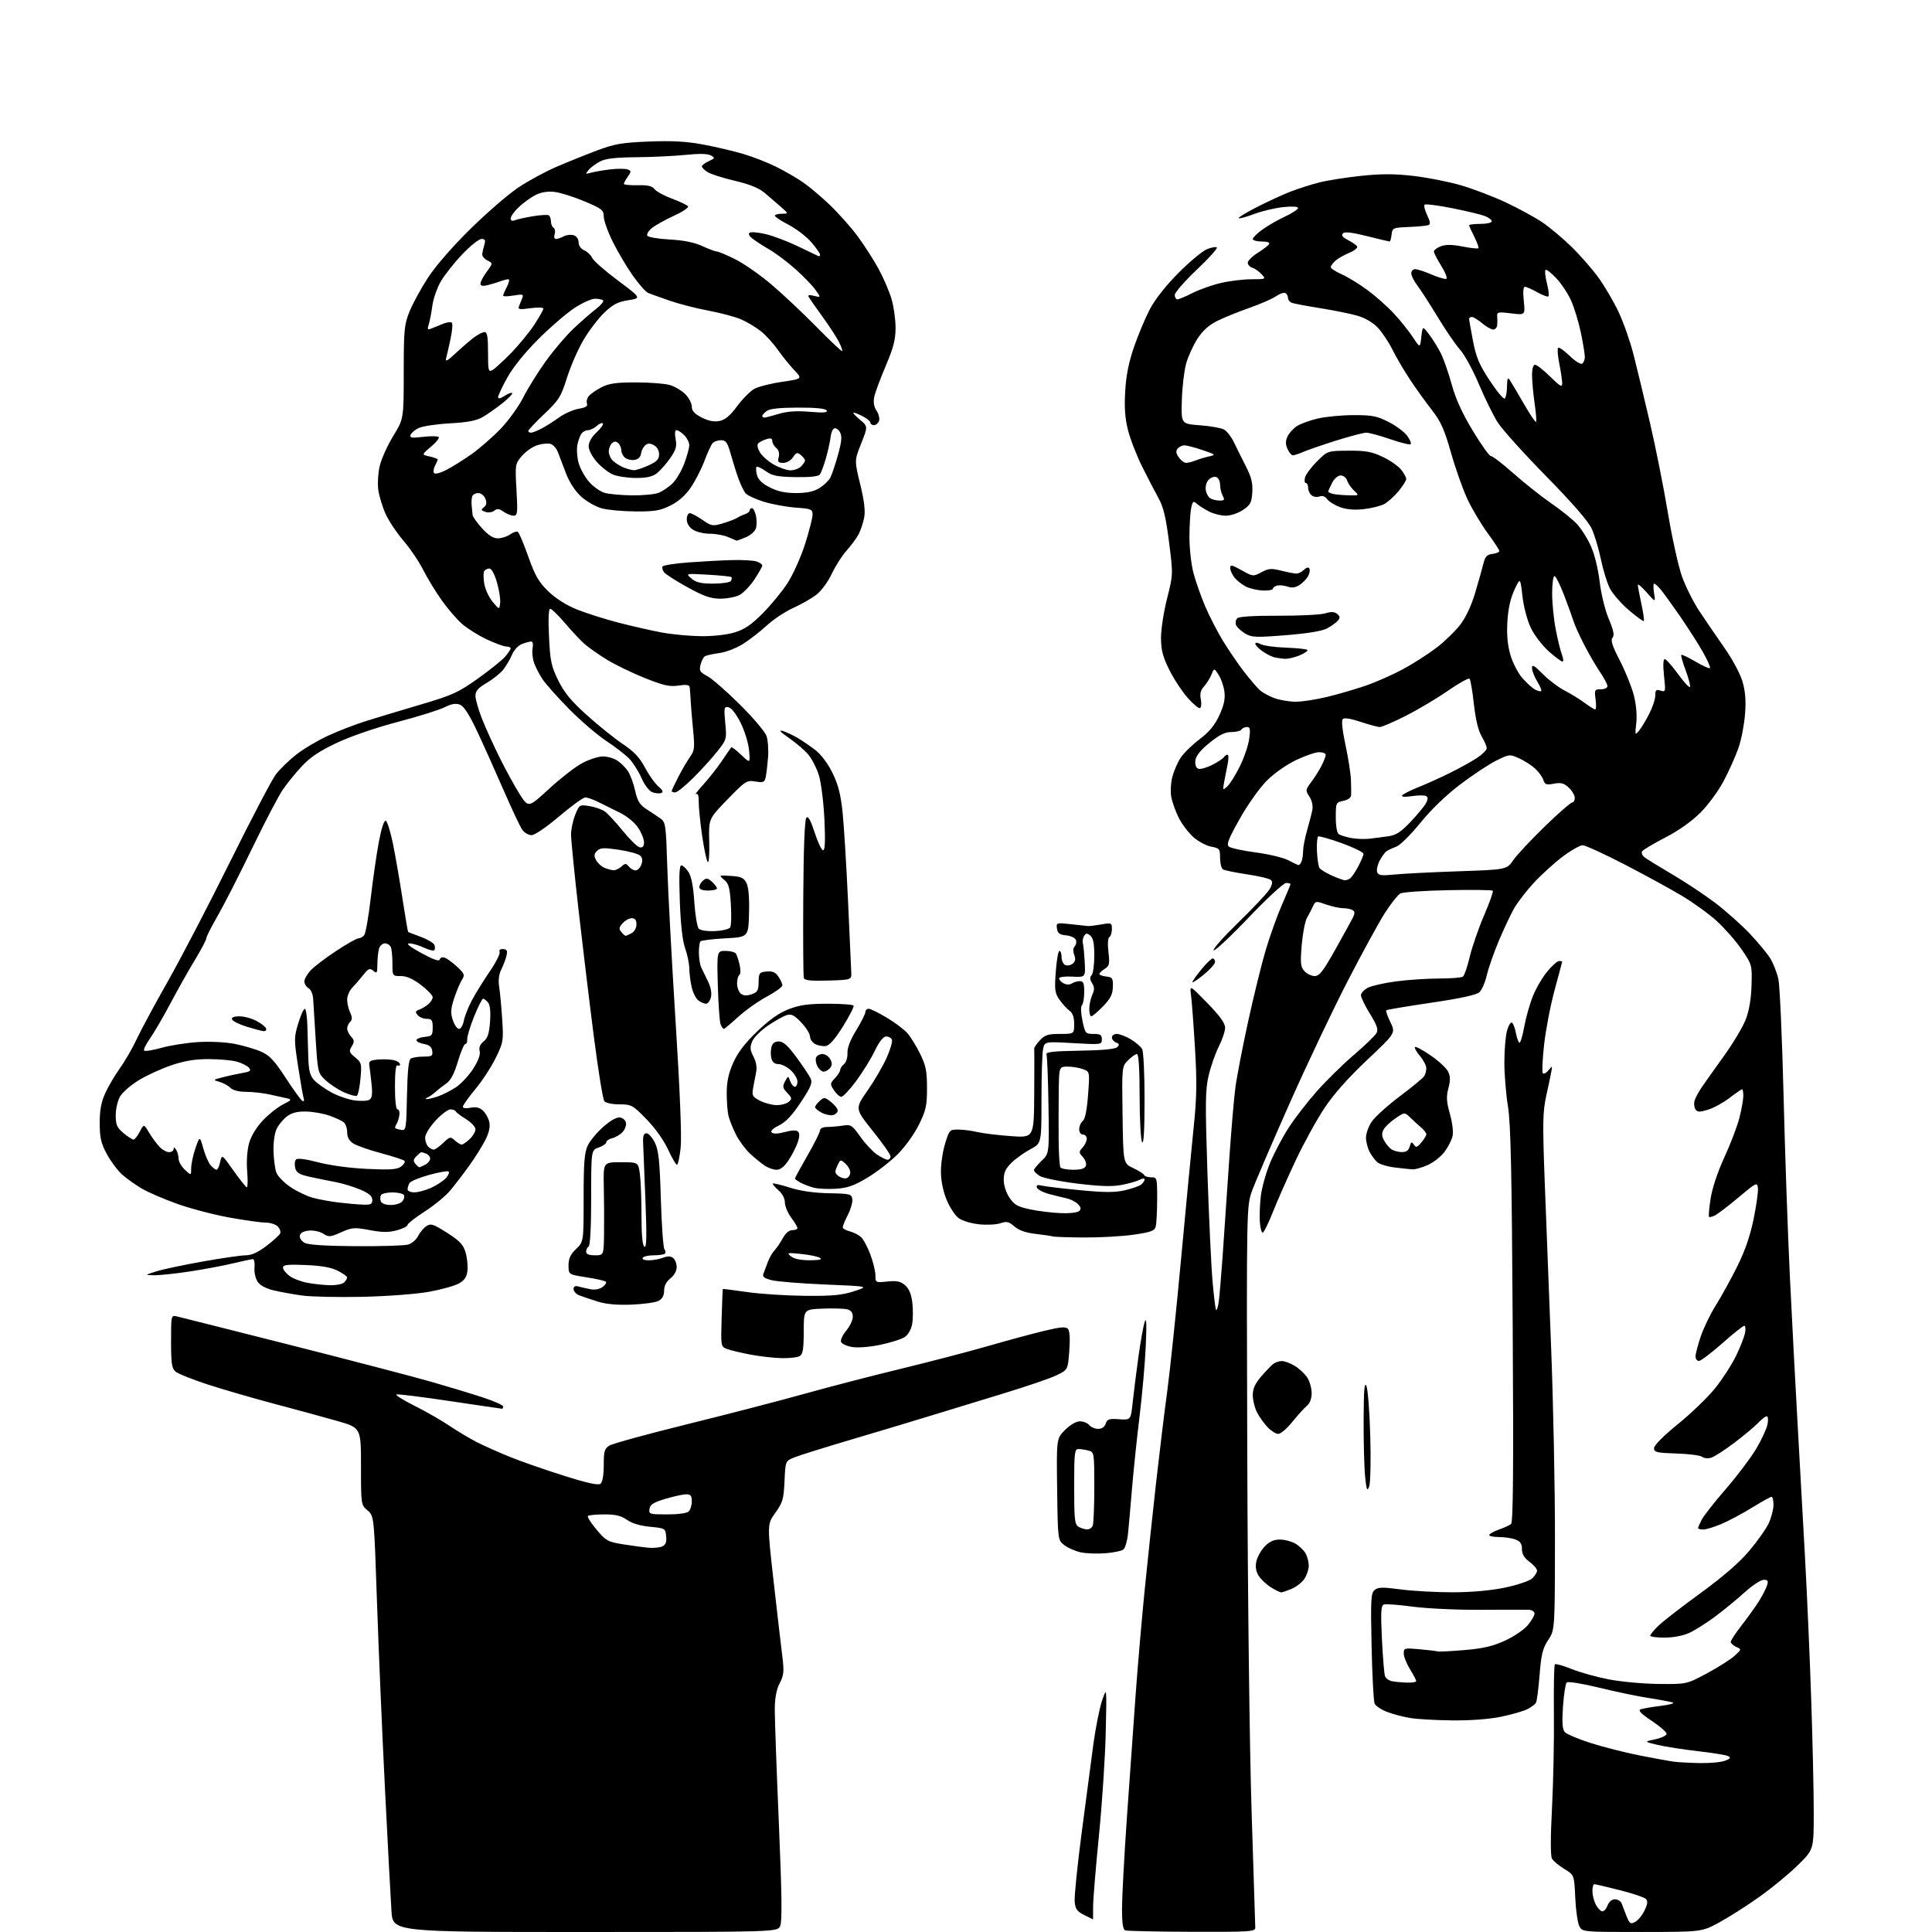 <?xml version="1.0" encoding="UTF-8" standalone="no"?>
<svg 
  version="1.1" 
  xmlns="http://www.w3.org/2000/svg" 
  xmlns:xlink="http://www.w3.org/1999/xlink" 
  xmlns:svg="http://www.w3.org/2000/svg"
  xmlns:rdf="http://www.w3.org/1999/02/22-rdf-syntax-ns#"
  xmlns:cc="http://creativecommons.org/ns#"
  xmlns:dc="http://purl.org/dc/elements/1.1/"
  viewBox="0 0 768 768"
  width="768"
  height="768"
>
<style>svg {background-color: white; }</style>"
<path stroke="none" fill="black" fill-rule="evenodd" d="M232.61,768.00C156.18,768.00 156.18,768.00 155.62,759.75C155.31,755.21 154.14,733.27 153.03,711.00C151.91,688.73 150.48,655.23 149.85,636.57C148.70,602.65 148.70,602.65 146.10,600.41C143.51,598.18 143.50,598.11 143.50,582.85C143.50,567.54 143.50,567.54 134.00,564.84C128.78,563.35 117.53,560.29 109.00,558.03C100.47,555.76 88.55,552.30 82.50,550.33C76.45,548.35 70.71,546.05 69.75,545.21C68.29,543.94 68.00,541.94 68.00,533.23C68.00,522.89 68.03,522.77 70.25,523.28C71.49,523.56 92.08,528.75 116.00,534.81C139.93,540.87 165.12,547.45 172.00,549.44C178.88,551.42 187.99,554.20 192.25,555.61C196.51,557.01 200.00,558.58 200.00,559.08C200.00,559.59 199.83,560.00 199.62,560.00C199.41,560.00 190.11,558.64 178.96,556.97C167.81,555.30 158.19,554.11 157.59,554.31C156.99,554.51 160.22,556.54 164.77,558.82C169.32,561.09 175.62,564.70 178.77,566.84C181.92,568.97 186.84,571.90 189.69,573.35C192.55,574.79 198.40,577.40 202.69,579.14C206.99,580.89 216.57,584.23 224.00,586.57C233.63,589.61 237.86,590.53 238.75,589.79C239.51,589.16 240.00,586.26 240.00,582.40C240.00,576.89 240.30,575.86 242.25,574.64C243.49,573.86 257.55,570.00 273.50,566.07C289.45,562.13 310.38,556.70 320.00,554.00C329.62,551.31 346.77,546.86 358.10,544.12C369.43,541.37 385.00,537.31 392.70,535.09C400.41,532.86 410.48,530.14 415.09,529.04C421.68,527.46 423.70,527.30 424.55,528.27C425.23,529.05 425.42,532.25 425.06,537.00C424.50,544.50 424.50,544.50 420.00,546.70C417.52,547.90 407.85,551.21 398.50,554.04C389.15,556.87 376.55,560.72 370.50,562.60C364.45,564.47 350.37,568.71 339.20,572.01C328.04,575.31 317.40,578.64 315.56,579.41C312.22,580.81 312.22,580.81 311.86,588.79C311.53,595.92 311.14,597.27 308.23,601.33C304.96,605.89 304.96,605.89 307.49,628.29C308.88,640.61 310.43,653.99 310.94,658.03C311.74,664.44 311.62,665.83 309.93,669.14C308.59,671.76 308.00,675.00 307.99,679.71C307.98,683.44 308.71,703.75 309.61,724.84C310.81,753.07 310.95,763.81 310.14,765.59C309.04,768.00 309.04,768.00 232.61,768.00zM473.75,767.92C459.86,767.88 447.94,767.62 447.25,767.34C446.39,766.99 446.00,764.27 446.01,758.67C446.02,754.17 446.89,737.90 447.96,722.50C449.03,707.10 450.61,684.83 451.48,673.00C452.35,661.17 453.97,642.50 455.08,631.50C456.18,620.50 458.20,601.60 459.55,589.50C460.91,577.40 462.91,560.98 464.00,553.00C465.08,545.02 467.56,521.40 469.49,500.50C471.43,479.60 473.69,455.94 474.52,447.92C475.74,436.18 475.83,430.05 475.01,416.42C474.45,407.11 473.75,397.70 473.44,395.50C472.90,391.50 472.90,391.50 479.95,398.74C484.93,403.86 487.00,406.73 487.00,408.53C487.00,409.92 485.87,413.30 484.49,416.02C483.11,418.75 481.29,423.95 480.45,427.57C479.12,433.28 479.06,438.41 479.98,466.33C480.57,484.02 481.48,503.41 482.01,509.40C482.54,515.40 483.17,520.50 483.42,520.75C483.67,521.00 484.11,519.70 484.41,517.85C484.71,516.01 485.42,507.75 486.00,499.50C486.58,491.25 487.72,474.60 488.53,462.50C489.35,450.40 490.48,436.90 491.06,432.50C491.64,428.10 493.93,416.22 496.14,406.10C498.35,395.98 501.51,383.16 503.16,377.60C504.81,372.05 507.70,363.99 509.58,359.70C511.46,355.41 513.00,351.70 513.00,351.45C513.00,351.20 512.21,350.99 511.25,350.99C510.29,350.98 503.59,357.17 496.36,364.74C489.14,372.31 482.88,378.16 482.45,377.75C482.02,377.34 486.42,372.39 492.21,366.75C498.01,361.11 503.55,355.24 504.53,353.70C505.75,351.76 505.98,350.58 505.26,349.86C504.68,349.28 500.41,348.25 495.77,347.57C491.13,346.88 486.80,346.00 486.16,345.60C485.52,345.21 485.00,343.16 485.00,341.05C485.00,337.46 484.78,337.18 481.48,336.56C479.54,336.20 476.36,334.50 474.41,332.79C472.47,331.08 469.84,327.61 468.57,325.09C467.31,322.57 465.97,318.82 465.59,316.76C465.22,314.71 465.42,311.11 466.04,308.76C466.65,306.42 468.14,303.02 469.33,301.21C470.52,299.41 473.91,296.09 476.86,293.85C480.75,290.89 482.90,288.27 484.73,284.29C486.58,280.24 487.10,277.77 486.71,274.86C486.42,272.70 485.38,269.71 484.41,268.22C482.64,265.52 482.64,265.52 481.56,268.17C480.96,269.63 479.63,271.75 478.61,272.88C477.27,274.36 476.91,275.80 477.34,277.93C477.67,279.58 477.54,281.17 477.06,281.47C476.57,281.76 474.33,279.91 472.07,277.35C469.82,274.78 466.52,269.74 464.75,266.15C462.21,260.99 461.53,258.33 461.52,253.55C461.51,250.22 462.59,243.20 463.92,237.95C466.34,228.40 466.34,228.40 464.72,215.54C463.48,205.72 462.50,201.59 460.56,198.09C459.16,195.56 456.22,189.90 454.03,185.50C451.84,181.10 449.30,174.57 448.40,171.00C447.20,166.28 446.90,162.04 447.29,155.50C447.66,149.17 448.71,143.91 450.84,137.77C452.50,132.98 455.35,126.23 457.16,122.77C459.19,118.94 463.58,113.38 468.49,108.46C472.89,104.03 477.98,99.81 479.78,99.07C481.59,98.33 483.36,98.02 483.72,98.38C484.07,98.74 480.46,102.74 475.68,107.27C470.89,111.80 466.99,116.29 466.99,117.25C467.00,118.21 467.46,119.00 468.03,119.00C468.60,119.00 471.29,117.87 474.01,116.49C476.74,115.11 481.78,113.32 485.23,112.51C488.68,111.69 494.16,111.02 497.40,111.01C503.22,111.00 503.28,110.97 501.52,109.03C500.54,107.94 498.90,106.78 497.87,106.46C496.84,106.13 496.00,105.23 496.00,104.45C496.00,103.66 497.76,101.91 499.92,100.55C502.07,99.19 504.12,97.61 504.47,97.04C504.87,96.39 503.77,96.00 501.56,96.00C499.60,96.00 498.00,95.55 498.00,95.01C498.00,94.46 499.72,92.77 501.81,91.26C503.91,89.74 507.96,87.41 510.81,86.08C513.67,84.75 516.00,83.22 516.00,82.69C516.00,82.10 513.68,81.96 510.11,82.33C506.87,82.67 501.66,83.90 498.54,85.07C495.42,86.24 492.65,86.99 492.39,86.73C492.14,86.47 495.43,84.47 499.71,82.28C504.00,80.09 509.98,77.34 513.00,76.17C516.02,75.00 521.15,73.36 524.40,72.54C527.64,71.71 535.15,70.52 541.08,69.90C549.20,69.05 554.36,69.06 561.92,69.94C567.44,70.58 575.88,72.24 580.66,73.63C585.45,75.02 593.46,78.07 598.48,80.41C603.49,82.76 610.05,86.33 613.05,88.34C616.05,90.36 621.36,94.82 624.86,98.26C628.35,101.69 633.18,107.24 635.58,110.59C637.98,113.94 641.52,120.01 643.45,124.09C645.37,128.16 648.04,135.78 649.37,141.00C650.70,146.22 653.63,158.38 655.87,168.00C658.12,177.62 661.32,193.70 662.99,203.72C664.66,213.75 667.20,225.22 668.64,229.22C670.08,233.23 673.19,239.43 675.56,243.00C677.92,246.57 682.39,253.10 685.47,257.50C688.65,262.03 691.78,267.86 692.68,270.96C693.82,274.89 694.10,278.54 693.67,283.96C693.35,288.11 692.19,294.09 691.09,297.25C690.00,300.42 687.39,306.27 685.30,310.25C683.18,314.29 679.06,319.94 675.98,323.01C672.52,326.48 667.31,330.17 661.98,332.93C657.32,335.34 653.17,337.81 652.77,338.41C652.37,339.01 652.82,340.09 653.77,340.82C654.72,341.54 659.77,344.65 665.00,347.73C670.23,350.81 677.88,355.90 682.00,359.04C686.12,362.18 692.22,367.62 695.55,371.13C698.87,374.63 702.56,379.09 703.74,381.03C704.93,382.97 706.36,386.64 706.93,389.17C707.49,391.71 708.43,412.62 709.00,435.64C709.57,458.66 710.71,491.23 711.53,508.00C712.35,524.77 713.68,550.20 714.49,564.50C715.30,578.80 716.65,603.10 717.49,618.50C718.34,633.90 719.47,659.77 720.00,676.00C720.54,692.23 720.99,712.19 720.99,720.37C721.00,735.24 721.00,735.24 714.65,741.46C711.16,744.89 704.30,750.53 699.40,754.01C694.51,757.49 687.35,762.06 683.50,764.15C676.50,767.97 676.50,767.97 652.79,767.99C629.22,768.00 629.06,767.99 627.84,765.75C627.16,764.51 626.42,759.41 626.19,754.42C625.78,745.33 625.78,745.33 621.81,742.92C619.63,741.59 617.42,739.73 616.91,738.79C616.33,737.73 616.34,730.16 616.94,718.79C617.47,708.73 617.81,691.88 617.70,681.33C617.59,670.79 617.76,661.91 618.08,661.59C618.40,661.27 621.36,662.10 624.65,663.43C627.94,664.77 634.65,666.64 639.57,667.59C644.48,668.53 653.45,669.35 659.50,669.40C670.50,669.50 670.50,669.50 678.67,665.10C683.17,662.68 688.08,659.55 689.58,658.16C692.32,655.63 692.32,655.62 690.16,654.66C688.97,654.13 688.00,653.23 688.00,652.66C688.00,652.09 689.96,649.12 692.35,646.06C694.74,643.00 697.82,638.70 699.20,636.50C700.58,634.30 702.03,631.49 702.42,630.25C703.00,628.41 702.76,628.00 701.08,628.00C699.95,628.00 696.51,630.27 693.44,633.05C690.37,635.83 685.08,640.17 681.68,642.69C678.28,645.21 673.70,648.10 671.50,649.11C669.11,650.21 665.18,650.96 661.75,650.98C658.59,650.99 656.00,650.64 656.00,650.20C656.00,649.75 657.46,647.98 659.25,646.25C661.04,644.52 668.56,638.69 675.96,633.30C684.96,626.75 691.39,621.18 695.34,616.50C698.59,612.65 702.09,607.70 703.11,605.50C704.12,603.30 704.97,600.04 704.98,598.25C704.99,596.46 704.65,595.00 704.22,595.00C703.80,595.00 700.31,596.94 696.47,599.30C692.64,601.67 687.17,604.59 684.31,605.80C681.46,607.01 678.20,608.00 677.06,608.00C675.93,608.00 675.00,607.75 675.00,607.45C675.00,607.15 675.66,605.63 676.46,604.09C677.26,602.54 681.58,597.05 686.05,591.89C690.53,586.72 695.94,579.56 698.08,575.98C700.21,572.39 702.25,568.00 702.60,566.23C702.97,564.40 702.84,563.00 702.30,563.00C701.78,563.00 700.26,564.16 698.92,565.58C697.59,567.00 693.35,570.56 689.50,573.48C685.65,576.39 681.47,579.09 680.20,579.47C678.94,579.85 677.34,579.70 676.65,579.12C675.96,578.55 671.37,577.95 666.45,577.79C658.54,577.53 657.50,577.29 657.50,575.67C657.50,574.56 661.26,570.77 667.00,566.11C672.23,561.86 678.84,555.48 681.71,551.94C684.57,548.40 688.30,542.66 689.99,539.20C691.69,535.73 693.34,531.57 693.66,529.95C693.98,528.33 693.86,527.01 693.38,527.01C692.89,527.02 688.94,530.17 684.60,534.01C680.25,537.86 676.09,541.00 675.35,541.00C674.61,541.00 674.00,540.19 674.00,539.19C674.00,538.20 674.93,534.63 676.07,531.26C677.21,527.89 679.92,522.29 682.10,518.82C684.28,515.34 688.09,508.43 690.57,503.45C693.66,497.24 695.71,491.31 697.09,484.55C698.20,479.13 698.97,473.59 698.80,472.23C698.51,469.88 698.18,470.04 691.25,475.85C687.27,479.19 683.06,482.43 681.92,483.04C680.77,483.66 679.62,483.96 679.37,483.71C679.13,483.46 679.41,480.16 680.01,476.38C680.66,472.24 682.84,465.71 685.48,460.00C687.90,454.77 690.58,447.74 691.44,444.36C692.30,440.98 693.00,437.04 693.00,435.61C693.00,434.17 692.78,433.00 692.51,433.00C692.24,433.00 689.97,434.56 687.47,436.47C684.97,438.38 681.10,440.49 678.88,441.15C675.52,442.16 674.69,442.12 673.94,440.93C673.45,440.14 673.30,438.60 673.62,437.50C673.94,436.40 675.28,433.93 676.60,432.00C677.93,430.07 681.92,424.45 685.48,419.50C689.04,414.55 692.87,408.11 693.99,405.18C695.31,401.71 696.11,397.01 696.26,391.68C696.49,383.57 696.46,383.45 692.33,377.42C690.04,374.08 685.64,369.05 682.56,366.23C679.48,363.41 673.25,358.89 668.73,356.18C664.20,353.46 653.87,347.81 645.77,343.62C637.67,339.43 630.17,336.00 629.12,336.00C628.06,336.00 624.50,338.03 621.20,340.51C617.89,342.99 612.73,347.68 609.73,350.92C606.73,354.17 603.15,358.82 601.79,361.26C600.42,363.70 597.71,369.48 595.76,374.10C593.81,378.72 591.68,384.83 591.03,387.67C590.37,390.51 589.04,393.56 588.07,394.44C586.88,395.51 580.52,396.89 568.90,398.60C559.34,400.01 551.31,401.36 551.07,401.60C550.82,401.84 551.56,403.98 552.71,406.35C554.80,410.65 554.80,410.65 543.44,421.36C535.99,428.38 530.17,434.95 526.52,440.43C523.46,445.02 518.33,454.34 515.12,461.14C511.91,467.94 507.81,477.21 506.01,481.75C504.22,486.29 502.38,490.00 501.93,490.00C501.48,490.00 500.98,488.09 500.81,485.75C500.64,483.41 500.81,478.80 501.19,475.50C501.57,472.20 503.23,466.25 504.87,462.29C506.51,458.32 509.84,452.02 512.25,448.29C514.67,444.55 519.70,438.04 523.44,433.82C527.17,429.60 533.82,423.07 538.21,419.32C542.60,415.57 546.64,411.67 547.18,410.66C547.95,409.22 547.38,407.53 544.58,403.01C542.61,399.81 541.00,396.49 541.00,395.62C541.00,394.76 542.24,393.42 543.75,392.64C545.26,391.87 550.28,390.73 554.91,390.12C559.53,389.50 567.18,388.99 571.91,388.98C576.63,388.98 580.96,388.64 581.53,388.23C582.10,387.83 583.32,384.29 584.24,380.36C585.17,376.43 587.73,369.03 589.93,363.91C592.14,358.79 593.70,354.36 593.40,354.07C593.10,353.77 585.13,353.67 575.68,353.86C566.24,354.04 557.69,354.63 556.69,355.17C555.69,355.70 552.94,359.15 550.58,362.82C548.22,366.49 541.53,378.73 535.71,390.00C529.89,401.27 519.48,423.22 512.57,438.77C505.66,454.33 498.99,469.85 497.75,473.27C495.50,479.50 495.50,479.50 495.81,578.50C496.00,636.08 496.73,695.70 497.56,721.00C498.34,744.92 498.99,765.29 498.99,766.25C499.00,767.87 497.16,767.99 473.75,767.92zM650.01,763.99C651.16,763.38 652.83,761.33 653.73,759.43C654.97,756.84 655.09,755.69 654.24,754.84C653.61,754.21 648.92,752.64 643.81,751.35C638.70,750.06 634.18,749.00 633.76,749.00C633.34,749.00 633.01,750.24 633.01,751.75C633.02,753.26 633.59,755.59 634.26,756.92C634.94,758.25 636.06,759.53 636.74,759.75C637.43,759.98 638.43,759.00 638.97,757.58C639.58,755.96 640.72,755.00 642.01,755.00C643.14,755.00 644.34,755.79 644.68,756.75C645.02,757.71 645.89,759.99 646.62,761.80C647.79,764.72 648.18,764.97 650.01,763.99zM434.50,763.00C434.50,763.00 432.93,762.21 431.00,761.25C428.09,759.79 427.45,758.89 427.20,755.86C427.03,753.86 428.26,741.71 429.94,728.86C431.61,716.01 433.72,700.10 434.61,693.50C435.50,686.90 437.07,679.02 438.10,676.00C439.96,670.50 439.96,670.50 439.55,688.50C439.33,698.40 438.12,716.85 436.86,729.50C435.60,742.15 434.55,754.86 434.53,757.75C434.51,760.64 434.50,763.00 434.50,763.00zM675.68,700.85C679.64,700.93 684.14,700.52 685.68,699.93C687.87,699.10 688.16,698.69 687.00,698.09C686.17,697.66 680.77,696.78 675.00,696.13C669.23,695.47 662.02,694.35 659.00,693.64C653.50,692.33 653.50,692.33 658.00,691.39C660.48,690.86 662.50,689.88 662.50,689.21C662.50,688.54 659.82,686.21 656.55,684.04C652.36,681.25 651.06,679.92 652.14,679.50C652.97,679.18 656.55,678.56 660.08,678.12C663.61,677.69 665.83,677.09 665.00,676.79C664.17,676.49 659.95,675.70 655.61,675.03C651.28,674.37 642.31,672.50 635.69,670.88C628.92,669.23 623.28,668.32 622.79,668.81C622.31,669.29 621.65,673.56 621.32,678.31C620.88,684.55 621.06,687.36 621.97,688.46C622.66,689.30 627.34,691.29 632.36,692.89C637.39,694.49 646.23,696.73 652.00,697.86C657.77,698.99 663.85,700.10 665.50,700.31C667.15,700.52 671.73,700.77 675.68,700.85zM577.29,683.88C570.81,683.82 563.26,683.39 560.53,682.93C557.79,682.48 553.67,681.38 551.37,680.50C549.06,679.62 546.84,678.14 546.43,677.20C546.02,676.27 545.48,666.03 545.23,654.46C544.83,635.70 544.96,633.27 546.45,632.04C547.84,630.89 549.62,630.86 556.92,631.83C561.77,632.47 571.08,632.98 577.61,632.96C585.14,632.94 592.72,632.25 598.28,631.09C603.11,630.08 607.95,628.45 609.03,627.47C610.12,626.49 611.00,625.10 611.00,624.37C611.00,623.65 609.65,622.06 608.00,620.84C605.89,619.28 605.00,617.78 605.00,615.79C605.00,613.66 604.36,612.71 602.43,611.98C601.02,611.44 598.10,611.00 595.93,611.00C593.77,611.00 592.00,610.64 592.00,610.20C592.00,609.76 593.69,608.80 595.75,608.07C597.81,607.34 600.02,606.34 600.65,605.84C601.50,605.16 601.68,584.87 601.32,526.71C600.96,465.56 600.54,446.59 599.43,439.75C598.64,434.94 598.00,427.06 598.01,422.25C598.01,417.44 598.48,411.80 599.06,409.72C599.64,407.65 600.52,406.20 601.02,406.51C601.51,406.82 602.22,408.63 602.57,410.55C602.93,412.46 603.56,414.23 603.96,414.48C604.36,414.72 605.23,411.91 605.89,408.21C606.56,404.52 608.13,398.97 609.39,395.88C610.64,392.78 613.21,388.41 615.09,386.15C616.96,383.89 619.06,382.03 619.75,382.02C620.44,382.01 621.00,382.11 620.99,382.25C620.99,382.39 619.64,387.45 618.00,393.50C616.35,399.55 614.47,409.32 613.81,415.22C613.15,421.12 612.92,426.26 613.31,426.65C613.70,427.04 614.72,426.49 615.58,425.43C617.07,423.57 617.11,423.59 616.68,426.00C616.43,427.38 615.51,431.74 614.64,435.69C613.27,441.92 613.18,446.37 614.01,468.69C614.54,482.89 615.69,512.73 616.57,535.00C617.45,557.27 618.15,591.79 618.12,611.71C618.08,647.92 618.08,647.92 615.44,651.92C613.23,655.25 612.66,657.56 612.01,665.87C611.58,671.34 610.92,676.32 610.55,676.92C610.18,677.52 608.65,678.65 607.15,679.42C605.65,680.20 600.97,681.54 596.76,682.42C591.99,683.40 584.61,683.96 577.29,683.88zM559.25,668.86C561.31,668.94 562.99,668.66 562.97,668.25C562.95,667.84 561.83,665.70 560.47,663.50C559.12,661.30 558.01,658.49 558.01,657.27C558.00,655.13 558.28,655.06 564.25,655.60C567.69,655.91 570.95,656.30 571.50,656.46C572.05,656.62 576.84,656.38 582.14,655.93C589.41,655.32 593.35,654.41 598.16,652.23C601.67,650.63 605.77,647.87 607.27,646.09C608.77,644.31 610.00,642.21 610.00,641.42C610.00,640.64 608.99,639.96 607.75,639.92C606.51,639.87 597.85,639.88 588.50,639.93C579.15,639.98 567.00,639.41 561.50,638.66C556.00,637.92 550.87,637.54 550.10,637.82C548.96,638.23 548.82,640.72 549.34,651.55C549.69,658.82 550.24,665.47 550.57,666.33C550.90,667.18 552.14,668.07 553.33,668.31C554.53,668.54 557.19,668.79 559.25,668.86zM509.28,633.00C508.85,632.99 507.06,632.12 505.30,631.04C503.55,629.97 501.35,627.94 500.43,626.54C499.28,624.78 498.96,622.97 499.40,620.77C499.75,619.01 501.24,616.32 502.70,614.79C504.60,612.80 506.36,612.00 508.78,612.00C510.66,612.00 513.46,612.75 515.02,613.67C516.57,614.59 518.38,616.35 519.05,617.59C519.71,618.82 520.25,620.99 520.25,622.40C520.25,623.81 519.48,626.14 518.55,627.57C517.61,629.00 515.32,630.80 513.45,631.58C511.59,632.36 509.71,633.00 509.28,633.00zM439.40,617.44C436.15,617.69 431.78,617.53 429.69,617.09C427.59,616.65 424.66,615.39 423.19,614.29C420.50,612.29 420.50,612.29 420.23,592.06C419.96,571.84 419.96,571.84 423.38,568.42C425.43,566.37 427.79,565.00 429.28,565.00C430.64,565.00 432.32,565.67 433.00,566.50C433.68,567.33 435.28,568.00 436.56,568.00C438.02,568.00 439.11,567.24 439.53,565.92C440.09,564.13 440.85,563.88 444.84,564.17C449.50,564.50 449.50,564.50 450.26,557.50C450.67,553.65 451.69,545.55 452.52,539.50C453.35,533.45 454.48,527.15 455.02,525.50C455.72,523.36 455.85,526.03 455.47,534.81C455.18,541.59 454.07,554.19 453.02,562.81C451.96,571.44 450.61,584.35 450.01,591.50C449.42,598.65 448.69,606.83 448.40,609.68C448.11,612.53 447.29,615.34 446.58,615.93C445.88,616.52 442.64,617.20 439.40,617.44zM263.31,614.71C264.61,614.10 265.03,612.98 264.81,610.68C264.51,607.56 264.38,607.49 258.39,606.91C254.47,606.54 251.18,605.55 249.23,604.16C246.94,602.53 244.74,602.00 240.26,602.00C237.00,602.00 234.05,602.28 233.71,602.62C233.37,602.97 234.91,605.41 237.14,608.05C240.92,612.54 241.62,612.92 247.84,613.91C251.50,614.49 256.07,615.10 258.00,615.26C259.93,615.42 262.31,615.17 263.31,614.71zM432.14,607.97C433.05,607.99 434.06,607.29 434.39,606.42C434.73,605.55 435.00,598.63 435.00,591.03C435.00,577.57 434.95,577.22 432.75,576.63C431.51,576.30 429.71,576.02 428.75,576.01C427.16,576.00 427.00,577.37 427.00,590.95C427.00,604.13 427.21,606.02 428.75,606.92C429.71,607.48 431.24,607.95 432.14,607.97zM265.23,602.00C269.63,602.00 273.08,601.52 273.80,600.80C274.46,600.14 275.00,598.34 275.00,596.80C275.00,594.56 274.55,594.00 272.75,594.01C271.51,594.02 267.80,594.83 264.50,595.82C259.77,597.23 258.43,598.08 258.18,599.81C257.88,601.90 258.21,602.00 265.23,602.00zM544.26,590.93C543.47,592.99 543.22,592.39 542.66,587.03C542.30,583.55 542.03,573.46 542.06,564.60C542.11,552.35 542.38,549.10 543.18,551.00C543.76,552.38 544.45,561.38 544.71,571.00C544.98,580.76 544.78,589.57 544.26,590.93zM508.12,570.00C507.16,570.00 505.22,568.76 503.80,567.25C502.39,565.74 500.50,563.06 499.61,561.30C498.73,559.54 498.00,556.52 498.00,554.58C498.00,552.06 498.92,550.00 501.25,547.28C503.04,545.20 505.18,542.95 506.00,542.28C506.82,541.61 508.40,541.05 509.50,541.04C510.60,541.02 512.94,541.88 514.70,542.96C516.45,544.03 518.68,546.11 519.65,547.58C520.61,549.05 521.40,551.83 521.40,553.76C521.40,556.00 520.70,557.84 519.45,558.89C518.38,559.79 515.78,562.66 513.68,565.26C511.58,567.87 509.08,570.00 508.12,570.00zM311.00,539.89C307.98,539.85 302.35,539.23 298.50,538.51C294.65,537.79 290.38,536.77 289.01,536.24C286.54,535.29 286.53,535.23 286.86,523.89C287.04,517.63 287.26,512.45 287.35,512.38C287.43,512.31 291.77,512.87 297.00,513.62C302.23,514.37 312.57,515.04 320.00,515.11C330.91,515.21 334.65,514.86 339.50,513.29C345.50,511.34 345.50,511.34 328.00,510.61C318.38,510.21 308.77,509.43 306.67,508.88C303.64,508.09 302.98,507.52 303.52,506.19C303.90,505.26 304.68,503.19 305.25,501.60C305.83,500.00 307.02,497.94 307.90,497.01C308.78,496.08 310.27,493.89 311.20,492.16C312.26,490.20 313.68,489.00 314.95,489.00C316.08,489.00 317.00,488.64 317.00,488.19C317.00,487.75 315.88,485.86 314.50,484.00C313.12,482.14 312.00,479.43 312.00,477.99C312.00,476.41 310.97,474.46 309.41,473.11C307.98,471.87 306.99,470.68 307.20,470.47C307.41,470.25 310.49,471.00 314.04,472.12C318.25,473.45 323.64,474.22 329.50,474.33C337.92,474.49 338.52,474.64 338.81,476.67C338.98,477.87 338.19,480.66 337.06,482.88C335.93,485.10 335.00,487.34 335.00,487.85C335.00,488.36 336.24,489.09 337.75,489.47C339.26,489.85 341.28,490.86 342.23,491.71C343.18,492.57 344.87,495.70 345.98,498.67C347.09,501.64 348.00,505.39 348.00,506.99C348.00,509.87 348.06,509.90 352.75,509.42C356.51,509.03 357.98,509.34 359.79,510.91C361.38,512.28 362.26,514.42 362.67,517.85C362.99,520.58 362.95,524.44 362.58,526.42C362.18,528.55 360.97,530.63 359.59,531.53C358.32,532.37 353.97,533.74 349.94,534.58C345.67,535.47 340.99,535.84 338.73,535.45C336.60,535.10 334.62,534.18 334.33,533.42C334.04,532.65 334.97,530.64 336.40,528.94C337.83,527.24 339.00,524.76 339.00,523.44C339.00,521.78 338.30,520.86 336.74,520.47C335.49,520.16 331.11,520.04 326.99,520.20C319.50,520.50 319.50,520.50 319.50,529.28C319.50,535.99 319.15,538.28 318.00,539.01C317.18,539.54 314.02,539.94 311.00,539.89zM251.06,518.61C245.21,518.83 240.92,518.44 237.50,517.36C234.75,516.49 231.49,515.39 230.25,514.91C229.01,514.43 228.00,513.33 228.00,512.45C228.00,511.42 228.61,511.04 229.75,511.36C230.71,511.63 232.86,512.12 234.52,512.45C236.43,512.84 238.26,512.53 239.52,511.61C240.61,510.81 241.20,509.87 240.83,509.50C240.47,509.14 236.98,508.34 233.09,507.74C226.00,506.64 226.00,506.64 226.00,503.01C226.00,500.28 226.74,498.66 229.00,496.50C232.00,493.63 232.00,493.63 232.00,476.21C232.00,462.21 232.32,458.13 233.63,455.37C234.52,453.49 237.31,450.14 239.82,447.93C242.62,445.46 245.17,444.02 246.43,444.21C247.56,444.37 248.64,445.32 248.83,446.32C249.02,447.33 248.43,448.97 247.51,449.98C246.60,450.99 244.76,452.09 243.43,452.43C242.09,452.76 241.00,453.50 241.00,454.07C241.00,454.64 239.65,455.57 238.00,456.15C235.00,457.20 235.00,457.20 235.00,476.04C235.00,487.52 234.61,495.12 234.00,495.50C233.45,495.84 233.00,496.77 233.00,497.56C233.00,498.54 234.12,499.00 236.50,499.00C240.00,499.00 240.00,499.00 240.12,490.25C240.18,485.44 240.14,477.11 240.02,471.75C239.81,462.00 239.81,462.00 246.77,462.00C253.73,462.00 253.73,462.00 254.36,466.64C254.71,469.19 255.00,476.59 255.00,483.08C255.00,490.98 255.39,495.12 256.16,495.60C257.04,496.14 257.14,491.58 256.56,476.91C256.13,466.23 255.72,455.93 255.64,454.00C255.54,451.49 255.92,450.50 257.00,450.50C257.82,450.50 259.32,452.18 260.32,454.22C261.81,457.26 262.24,461.40 262.70,476.72C263.01,487.05 263.65,495.99 264.12,496.59C264.60,497.19 264.69,497.98 264.32,498.34C263.96,498.70 261.97,499.00 259.89,499.00C257.82,499.00 255.84,499.45 255.50,500.00C255.14,500.58 256.13,501.00 257.88,501.00C259.52,501.00 262.08,500.54 263.56,499.98C265.47,499.25 266.64,499.29 267.62,500.10C268.38,500.73 269.00,502.36 269.00,503.73C269.00,505.19 267.97,507.02 266.50,508.18C264.86,509.47 264.00,511.14 264.00,513.04C264.00,514.99 263.29,516.31 261.81,517.10C260.61,517.75 255.77,518.42 251.06,518.61zM144.00,515.51C134.38,515.72 123.58,515.48 120.00,514.98C116.42,514.48 111.34,513.56 108.70,512.92C105.62,512.19 103.35,510.94 102.37,509.44C101.53,508.15 100.99,505.62 101.17,503.80C101.35,501.99 101.05,500.51 100.50,500.53C99.95,500.55 96.31,501.32 92.42,502.25C88.52,503.19 80.76,504.63 75.17,505.47C69.59,506.31 63.32,506.97 61.26,506.93C57.50,506.87 57.50,506.87 62.00,505.42C64.47,504.63 72.79,502.86 80.47,501.49C88.16,500.12 95.93,499.00 97.74,499.00C100.01,499.00 102.57,497.83 105.95,495.25C108.65,493.19 111.10,490.95 111.39,490.28C111.68,489.61 111.23,488.37 110.39,487.53C109.55,486.69 107.39,486.00 105.60,486.00C103.81,486.00 97.33,485.10 91.19,483.99C85.05,482.88 75.74,480.45 70.49,478.57C65.25,476.70 58.92,473.97 56.44,472.52C53.95,471.06 50.45,468.58 48.66,467.00C46.86,465.43 44.11,461.77 42.53,458.88C40.17,454.54 39.67,452.41 39.64,446.57C39.62,441.39 40.20,438.20 41.81,434.61C43.02,431.93 45.65,427.44 47.66,424.65C49.67,421.85 52.68,416.63 54.36,413.03C56.04,409.44 61.62,399.07 66.77,390.00C71.92,380.93 83.04,359.55 91.49,342.50C99.94,325.45 108.12,309.84 109.67,307.81C111.23,305.77 114.84,302.27 117.69,300.02C120.54,297.77 126.25,294.37 130.37,292.47C134.48,290.56 141.37,287.91 145.68,286.57C149.98,285.22 159.74,282.28 167.38,280.03C179.80,276.36 182.16,275.29 189.88,269.80C194.62,266.43 199.51,262.50 200.75,261.08C201.98,259.66 202.99,258.16 203.00,257.75C203.00,257.34 202.21,257.00 201.25,257.00C200.29,257.00 196.77,255.71 193.43,254.13C190.09,252.55 185.68,249.78 183.62,247.97C181.56,246.16 177.93,241.94 175.56,238.59C173.18,235.24 169.87,229.80 168.20,226.50C166.54,223.20 163.04,218.03 160.43,215.00C157.82,211.97 154.63,207.21 153.34,204.42C152.06,201.62 150.73,197.28 150.38,194.76C150.04,192.24 150.30,187.93 150.97,185.13C151.64,182.35 154.05,177.02 156.33,173.29C160.48,166.50 160.48,166.50 160.49,148.00C160.50,131.01 160.69,129.03 162.81,123.79C164.07,120.65 167.40,114.58 170.19,110.30C173.24,105.63 179.99,97.88 187.05,90.95C193.53,84.58 202.06,77.21 206.01,74.56C209.96,71.91 216.86,68.17 221.35,66.25C225.83,64.32 233.10,61.40 237.50,59.75C244.34,57.19 247.31,56.69 258.00,56.26C267.24,55.90 272.85,56.21 279.50,57.45C284.45,58.37 291.65,60.06 295.50,61.21C299.35,62.35 305.20,64.63 308.50,66.28C311.80,67.92 316.52,70.64 319.00,72.33C321.48,74.01 326.35,78.10 329.83,81.43C333.31,84.75 338.33,90.40 340.97,93.98C343.62,97.57 347.37,103.42 349.31,107.00C351.25,110.58 353.55,115.94 354.42,118.93C355.29,121.92 356.00,127.04 356.00,130.31C356.00,134.98 355.17,138.21 352.12,145.38C349.99,150.40 347.93,155.93 347.55,157.69C347.08,159.87 347.37,161.63 348.46,163.29C349.33,164.63 349.76,166.46 349.42,167.36C349.07,168.26 348.16,169.00 347.39,169.00C346.63,169.00 346.00,168.56 346.00,168.03C346.00,167.49 344.67,166.36 343.05,165.53C341.43,164.69 339.74,164.01 339.30,164.03C338.86,164.04 339.97,165.28 341.77,166.78C345.03,169.50 345.03,169.50 342.34,176.28C339.64,183.06 339.64,183.06 341.94,192.47C343.53,198.98 344.02,203.06 343.54,205.66C343.15,207.73 342.17,210.71 341.36,212.28C340.55,213.84 338.40,216.78 336.58,218.81C334.75,220.84 332.07,225.04 330.61,228.15C329.09,231.38 326.45,234.94 324.46,236.46C322.54,237.93 318.39,240.29 315.24,241.71C312.08,243.14 307.39,246.25 304.81,248.64C302.23,251.02 297.99,254.32 295.38,255.97C292.76,257.63 288.54,259.26 285.95,259.60C283.37,259.94 280.78,260.52 280.21,260.87C279.63,261.23 278.85,262.75 278.47,264.25C277.88,266.62 278.22,267.20 281.13,268.74C282.97,269.71 288.78,274.77 294.05,280.00C299.33,285.23 304.11,290.87 304.69,292.54C305.27,294.21 305.55,298.03 305.32,301.04C305.08,304.04 304.67,307.57 304.39,308.87C303.95,310.98 303.50,311.18 300.29,310.66C296.83,310.10 296.35,310.41 289.18,317.79C281.69,325.50 281.69,325.50 281.93,334.50C282.07,339.45 281.80,343.13 281.34,342.67C280.88,342.21 279.87,337.48 279.10,332.17C278.33,326.85 277.73,320.81 277.75,318.75C277.78,316.19 277.44,315.22 276.65,315.69C276.02,316.06 277.32,314.37 279.53,311.93C281.75,309.49 285.09,305.25 286.95,302.50C288.80,299.75 290.48,297.31 290.68,297.07C290.87,296.83 292.65,298.18 294.63,300.07C298.24,303.50 298.24,303.50 297.77,298.31C297.51,295.41 296.02,290.55 294.40,287.31C292.65,283.80 290.75,281.36 289.60,281.15C287.83,280.82 287.74,281.28 288.30,287.36C288.91,293.83 288.86,293.99 285.12,298.71C283.03,301.35 278.72,306.09 275.55,309.25C272.38,312.41 269.16,315.00 268.39,315.00C267.63,315.00 267.00,314.77 267.00,314.48C267.00,314.20 268.21,311.61 269.70,308.73C271.18,305.85 273.28,302.29 274.35,300.80C276.07,298.42 276.21,297.19 275.53,290.30C275.10,286.01 274.66,280.70 274.55,278.50C274.43,276.30 274.26,273.91 274.17,273.19C274.04,272.22 272.87,272.05 269.71,272.52C266.17,273.05 263.82,272.52 256.23,269.49C251.18,267.46 244.38,264.16 241.13,262.15C237.88,260.14 233.93,257.37 232.36,255.99C230.79,254.62 227.31,250.90 224.63,247.74C221.95,244.58 219.30,242.00 218.74,242.00C218.07,242.00 217.90,245.86 218.24,253.04C218.70,262.81 219.12,264.81 221.91,270.47C224.30,275.33 227.03,278.65 233.28,284.27C237.80,288.34 244.21,293.50 247.53,295.73C252.05,298.76 254.27,301.12 256.39,305.14C257.95,308.09 260.34,311.45 261.70,312.61C263.49,314.13 263.80,314.86 262.84,315.23C262.10,315.51 260.52,315.37 259.32,314.93C258.07,314.46 256.25,312.09 255.02,309.31C253.85,306.66 251.68,303.22 250.20,301.66C248.71,300.09 244.57,296.89 241.00,294.53C237.43,292.18 230.79,286.48 226.25,281.88C221.72,277.27 216.95,271.93 215.67,270.00C214.38,268.07 212.85,265.11 212.27,263.41C211.69,261.71 211.44,259.12 211.72,257.66C212.01,256.14 211.78,255.00 211.18,255.00C210.60,255.00 208.95,255.45 207.52,255.99C206.03,256.56 204.31,258.40 203.54,260.24C202.79,262.03 201.24,264.69 200.09,266.15C198.95,267.61 195.98,269.99 193.50,271.44C190.04,273.47 189.00,274.67 189.00,276.62C189.00,278.02 190.19,282.16 191.64,285.83C193.10,289.50 196.31,296.55 198.78,301.50C201.24,306.45 204.79,312.89 206.66,315.81C210.05,321.12 210.05,321.12 218.19,313.63C222.66,309.51 228.53,304.94 231.23,303.47C233.93,302.00 237.63,300.76 239.45,300.70C241.27,300.65 243.93,301.38 245.36,302.32C246.80,303.26 248.72,305.18 249.64,306.58C250.56,307.98 251.84,311.46 252.48,314.32C253.42,318.50 254.30,319.93 257.07,321.71C258.96,322.93 261.45,324.59 262.60,325.40C264.57,326.78 264.75,328.04 265.26,344.69C265.56,354.48 267.04,382.07 268.55,406.00C270.30,433.71 271.03,451.95 270.57,456.25C270.17,459.96 269.51,463.00 269.10,463.00C268.69,463.00 267.08,460.24 265.52,456.87C263.83,453.21 260.37,448.36 256.95,444.87C251.47,439.26 250.98,439.00 246.23,439.00C243.45,439.00 240.80,438.45 240.23,437.75C239.67,437.06 237.82,425.70 236.12,412.50C234.42,399.30 231.67,376.58 230.01,362.00C228.36,347.43 227.00,333.83 227.00,331.77C227.00,329.72 227.74,326.18 228.65,323.92C230.28,319.85 230.36,319.80 234.28,320.43C236.46,320.78 239.21,321.73 240.38,322.54C241.54,323.36 244.77,326.83 247.54,330.25C250.32,333.68 253.35,336.64 254.29,336.82C255.51,337.05 256.00,336.47 256.00,334.81C256.00,333.52 254.92,330.87 253.59,328.92C252.22,326.90 249.10,324.36 246.34,323.02C243.68,321.72 239.86,319.83 237.86,318.83C235.86,317.82 233.53,317.00 232.68,317.00C231.83,317.00 227.16,320.37 222.31,324.49C217.24,328.80 212.57,331.98 211.31,331.99C210.10,331.99 208.42,331.02 207.58,329.81C206.74,328.61 203.30,321.30 199.94,313.56C196.58,305.83 191.86,295.33 189.45,290.23C186.42,283.83 184.36,280.69 182.78,280.10C181.16,279.49 179.40,279.80 176.71,281.16C174.62,282.22 166.26,284.83 158.12,286.97C149.43,289.25 139.45,292.68 133.91,295.29C127.01,298.54 123.29,301.03 119.96,304.61C117.46,307.30 114.04,311.52 112.35,314.00C110.66,316.48 105.17,327.00 100.14,337.40C95.12,347.79 88.98,359.81 86.50,364.10C84.03,368.39 82.00,372.41 82.00,373.02C82.00,373.64 79.96,377.50 77.47,381.61C74.97,385.72 70.62,393.45 67.79,398.79C64.96,404.13 61.30,410.41 59.66,412.75C58.01,415.08 56.95,417.29 57.30,417.64C57.66,417.99 60.77,417.49 64.22,416.52C67.68,415.55 74.19,414.52 78.71,414.24C83.38,413.95 89.63,414.25 93.21,414.94C96.67,415.62 101.40,417.00 103.73,418.02C107.16,419.52 109.01,421.48 113.52,428.40C116.58,433.09 119.56,437.23 120.15,437.59C120.82,438.01 121.01,437.55 120.67,436.38C120.36,435.34 119.37,429.59 118.45,423.59C116.87,413.26 116.87,412.37 118.55,406.84C119.52,403.63 120.70,401.00 121.16,401.00C121.62,401.00 122.08,404.04 122.18,407.75C122.28,411.46 122.45,417.34 122.57,420.82C122.74,425.73 123.27,427.65 124.94,429.44C126.13,430.70 129.22,432.88 131.80,434.28C134.39,435.68 138.53,437.10 141.00,437.44C143.47,437.78 146.12,437.64 146.88,437.14C147.90,436.46 148.12,434.81 147.69,430.86C147.38,427.91 146.98,424.60 146.81,423.50C146.55,421.83 147.14,421.45 150.40,421.18C152.55,421.00 155.36,421.13 156.65,421.45C157.94,421.77 159.00,422.51 159.00,423.08C159.00,423.65 158.55,423.84 158.00,423.50C157.36,423.11 157.00,426.16 157.00,431.94C157.00,437.51 157.40,441.00 158.03,441.00C158.60,441.00 158.93,442.01 158.76,443.25C158.59,444.49 158.08,446.09 157.62,446.82C157.17,447.54 156.96,448.29 157.15,448.47C157.34,448.66 158.40,448.97 159.50,449.15C161.41,449.48 161.51,448.87 161.78,435.54C161.97,425.91 162.44,421.34 163.28,420.81C163.95,420.38 166.22,420.02 168.32,420.02C171.70,420.00 172.10,419.74 171.82,417.76C171.59,416.16 170.65,415.37 168.56,415.01C166.94,414.73 165.59,414.05 165.56,413.50C165.53,412.95 166.96,412.36 168.75,412.19C171.73,411.90 172.00,411.58 172.00,408.44C172.00,405.48 171.66,405.00 169.62,405.00C168.31,405.00 166.69,404.33 166.01,403.51C165.00,402.30 165.11,401.90 166.64,401.36C167.66,400.99 169.29,400.02 170.25,399.19C171.21,398.37 172.00,397.11 172.00,396.39C172.00,395.68 169.91,393.50 167.36,391.55C164.17,389.11 161.66,388.00 159.36,388.00C156.00,388.00 156.00,388.00 156.00,383.08C156.00,380.38 155.73,377.45 155.39,376.58C155.06,375.71 153.99,375.00 153.01,375.00C152.01,375.00 150.97,375.99 150.63,377.25C150.30,378.49 150.02,381.24 150.01,383.37C150.00,386.82 149.82,387.10 148.39,385.90C146.99,384.75 146.45,384.97 144.43,387.53C143.14,389.16 141.16,391.45 140.04,392.61C138.92,393.76 138.00,395.88 138.00,397.31C138.00,398.74 138.53,401.06 139.17,402.48C140.07,404.45 140.07,405.33 139.17,406.23C138.53,406.87 138.00,408.06 138.00,408.87C138.00,409.68 138.71,411.12 139.57,412.08C140.90,413.54 140.93,414.14 139.82,415.97C138.64,417.91 138.78,418.37 141.18,420.32C143.72,422.38 143.84,422.85 143.29,428.78C142.98,432.23 142.34,435.29 141.87,435.58C141.40,435.87 139.11,435.25 136.76,434.21C134.42,433.16 131.11,431.00 129.41,429.40C126.38,426.55 126.32,426.28 125.51,413.50C125.06,406.35 124.60,398.98 124.49,397.12C124.38,395.19 123.59,393.35 122.65,392.82C121.74,392.32 121.00,391.08 121.00,390.09C121.00,389.09 122.24,387.02 123.75,385.48C125.26,383.95 129.82,380.51 133.88,377.85C137.94,375.18 141.82,373.00 142.51,373.00C143.19,373.00 144.22,372.44 144.78,371.75C145.35,371.06 146.51,364.43 147.37,357.00C148.24,349.57 149.68,339.54 150.59,334.71C151.59,329.35 152.66,326.05 153.34,326.28C153.94,326.48 155.25,330.66 156.24,335.57C157.23,340.48 158.93,350.31 160.02,357.42C161.11,364.53 162.12,370.41 162.25,370.49C162.39,370.58 164.67,371.45 167.32,372.43C169.98,373.42 172.40,374.87 172.70,375.65C173.00,376.44 172.96,377.37 172.61,377.72C172.26,378.07 170.39,377.60 168.45,376.68C166.52,375.76 163.93,375.01 162.72,375.02C161.25,375.03 162.86,376.32 167.50,378.86C172.32,381.49 174.60,382.28 174.81,381.40C174.99,380.66 175.85,380.36 176.81,380.70C177.74,381.02 179.96,382.66 181.74,384.33C184.66,387.07 184.85,387.58 183.65,389.44C182.91,390.57 181.53,393.86 180.57,396.75C179.15,401.05 179.05,402.62 180.00,405.50C180.63,407.42 181.75,409.00 182.47,409.00C183.19,409.00 184.05,407.53 184.39,405.74C184.72,403.95 186.16,400.30 187.59,397.63C189.01,394.95 192.18,389.83 194.64,386.24C197.10,382.65 198.88,379.14 198.61,378.43C198.30,377.62 198.84,377.19 200.02,377.28C201.54,377.39 201.81,377.94 201.33,379.96C200.99,381.36 200.07,383.80 199.27,385.38C198.30,387.29 198.03,389.64 198.44,392.38C198.79,394.65 199.33,400.47 199.64,405.32C200.18,413.77 200.07,414.42 197.01,420.63C195.26,424.20 191.61,429.77 188.91,433.01C186.21,436.26 184.00,439.37 184.00,439.93C184.00,440.53 185.24,440.70 187.03,440.34C189.15,439.92 190.63,440.26 191.97,441.47C193.02,442.43 194.16,444.47 194.50,446.02C194.92,447.93 194.41,450.24 192.93,453.17C191.73,455.55 188.81,460.20 186.44,463.50C184.07,466.80 180.64,471.26 178.81,473.41C176.99,475.56 172.46,479.27 168.75,481.65C165.04,484.04 162.00,486.42 162.00,486.95C162.00,487.49 160.09,488.44 157.75,489.07C154.50,489.95 151.96,489.93 146.93,488.98C140.88,487.85 139.98,487.91 135.61,489.85C131.25,491.78 130.66,491.82 128.50,490.41C127.20,489.56 124.65,489.01 122.83,489.18C120.69,489.39 119.40,490.09 119.20,491.18C119.02,492.13 119.86,493.39 121.11,494.06C122.58,494.85 129.54,495.30 141.42,495.38C151.37,495.44 160.71,495.16 162.20,494.74C163.68,494.33 165.48,492.80 166.20,491.35C166.91,489.89 168.40,488.12 169.50,487.40C171.26,486.25 172.24,486.56 177.71,490.05C182.69,493.21 184.14,494.74 185.04,497.75C185.66,499.81 186.02,503.05 185.83,504.95C185.58,507.55 184.75,508.84 182.49,510.15C180.83,511.12 175.43,512.63 170.49,513.52C165.41,514.42 153.88,515.29 144.00,515.51zM131.05,510.89C133.55,510.95 136.14,510.46 136.80,509.80C137.46,509.14 138.00,508.25 138.00,507.82C138.00,507.39 136.31,506.18 134.25,505.14C131.64,503.81 127.77,503.13 121.50,502.87C114.30,502.57 112.50,502.78 112.50,503.89C112.50,504.66 113.63,506.12 115.00,507.15C116.38,508.18 119.53,509.42 122.00,509.90C124.48,510.38 128.55,510.83 131.05,510.89zM321.94,500.97C325.92,500.95 327.04,500.67 325.88,499.99C324.99,499.47 321.62,498.78 318.38,498.46C312.93,497.91 312.64,497.98 314.44,499.43C315.70,500.45 318.34,500.99 321.94,500.97zM430.95,491.92C424.65,491.88 419.05,491.69 418.50,491.50C417.95,491.31 414.90,490.86 411.72,490.50C407.81,490.06 405.07,489.10 403.26,487.55C401.01,485.61 400.14,485.41 397.70,486.25C396.11,486.81 392.29,487.00 389.22,486.68C386.10,486.36 382.48,485.27 381.06,484.21C379.65,483.17 377.50,479.88 376.28,476.91C374.90,473.55 374.05,469.33 374.03,465.79C374.01,462.65 374.77,457.59 375.71,454.54C377.36,449.17 377.52,449.00 380.96,449.02C382.91,449.04 386.30,449.48 388.50,450.00C390.70,450.52 396.66,451.25 401.75,451.62C411.00,452.30 411.00,452.30 411.12,434.90C411.18,425.33 411.19,417.18 411.13,416.79C411.07,416.40 412.08,414.93 413.38,413.54C415.36,411.40 416.62,411.00 421.36,411.00C427.00,411.00 427.00,411.00 427.00,407.06C427.00,404.40 426.41,402.69 425.19,401.81C424.19,401.09 422.41,399.15 421.23,397.50C419.32,394.81 419.15,393.63 419.69,386.25C420.02,381.71 420.67,378.00 421.14,378.00C421.61,378.00 422.00,379.14 422.00,380.53C422.00,381.92 422.68,383.32 423.51,383.64C424.34,383.96 425.67,383.69 426.46,383.03C427.48,382.19 427.64,381.18 427.02,379.55C426.47,378.10 426.54,376.86 427.21,376.19C427.79,375.61 428.01,374.46 427.69,373.63C427.37,372.81 425.63,371.99 423.81,371.82C421.20,371.57 420.43,371.00 420.16,369.12C419.83,366.78 419.94,366.75 425.66,367.38C428.87,367.73 431.95,368.07 432.50,368.12C433.05,368.18 435.41,367.89 437.75,367.48C441.84,366.77 442.00,366.84 442.00,369.31C442.00,370.73 441.55,372.16 441.00,372.50C440.40,372.87 440.25,375.27 440.63,378.47C441.18,383.22 441.01,383.97 439.13,385.15C437.96,385.88 437.00,386.79 437.00,387.17C437.00,387.56 438.24,388.01 439.75,388.18C442.24,388.47 442.49,388.86 442.38,392.33C442.28,395.32 441.43,397.00 438.43,400.08C436.32,402.23 434.24,404.00 433.80,404.00C433.36,404.00 433.00,402.67 433.00,401.05C433.00,399.42 433.54,396.91 434.19,395.47C435.13,393.41 435.12,392.42 434.11,390.81C433.20,389.34 433.14,388.46 433.92,387.68C434.51,387.09 435.00,383.60 435.00,379.92C435.00,375.06 434.57,372.89 433.42,371.94C432.12,370.85 431.69,370.87 430.95,372.06C430.45,372.85 430.23,374.18 430.46,375.00C430.69,375.82 431.02,379.20 431.19,382.50C431.50,388.50 431.50,388.50 426.25,388.22C423.25,388.06 421.00,388.37 421.00,388.93C421.00,389.48 421.81,390.36 422.80,390.90C423.91,391.48 425.17,391.50 426.05,390.95C426.85,390.44 428.29,390.02 429.25,390.02C430.65,390.00 431.00,390.87 431.00,394.30C431.00,396.66 430.59,399.03 430.10,399.55C429.56,400.12 429.64,402.62 430.29,405.75C431.35,410.80 431.52,411.00 434.70,411.00C437.41,411.00 438.00,411.38 438.00,413.15C438.00,415.27 437.80,415.29 426.62,414.66C415.25,414.01 415.25,414.01 414.62,417.13C414.28,418.84 414.00,427.96 414.00,437.38C414.00,454.50 414.00,454.50 409.60,456.84C407.19,458.12 403.81,460.53 402.10,462.20C399.73,464.53 399.00,466.11 399.00,468.97C399.00,471.20 399.92,474.07 401.28,476.10C403.20,478.95 404.53,479.70 409.53,480.75C412.82,481.44 418.29,482.11 421.71,482.25C425.24,482.38 428.39,482.01 429.02,481.38C429.83,480.57 429.69,479.83 428.49,478.64C427.60,477.74 425.65,476.74 424.18,476.41C422.71,476.08 419.51,475.29 417.08,474.65C414.65,474.00 412.45,472.86 412.20,472.10C411.86,471.09 412.38,470.87 414.12,471.30C415.43,471.62 422.25,472.44 429.27,473.11C439.19,474.06 443.19,474.07 447.20,473.14C450.03,472.49 452.95,471.46 453.67,470.85C454.40,470.25 455.00,469.34 455.00,468.84C455.00,468.34 454.11,468.40 453.03,468.99C451.94,469.57 448.71,470.49 445.85,471.03C442.02,471.76 437.33,471.61 428.08,470.47C421.18,469.62 414.51,468.25 413.26,467.44C412.02,466.62 411.00,465.60 411.00,465.16C411.00,464.73 412.37,463.06 414.04,461.46C417.08,458.55 417.08,458.55 416.79,439.53C416.63,429.06 416.27,419.92 416.00,419.20C415.61,418.18 418.45,417.85 429.23,417.67C438.21,417.52 443.37,417.03 444.15,416.25C445.06,415.34 444.95,414.92 443.67,414.43C442.75,414.07 442.00,413.16 442.00,412.39C442.00,411.63 442.87,411.00 443.94,411.00C445.01,411.00 447.50,411.95 449.47,413.11C451.44,414.28 453.49,416.05 454.03,417.05C454.56,418.05 454.99,427.11 454.98,437.18C454.97,449.38 454.65,455.00 454.00,454.00C453.47,453.18 453.02,444.96 453.02,435.75C453.01,424.77 452.64,419.00 451.95,419.00C451.38,419.00 449.79,420.11 448.43,421.48C445.96,423.95 445.96,423.95 446.23,443.22C446.50,462.49 446.50,462.49 450.50,464.35C452.70,465.38 454.65,466.62 454.83,467.11C455.02,467.60 456.25,468.00 457.58,468.00C459.96,468.00 460.00,468.16 459.99,476.75C459.98,481.56 459.72,486.43 459.42,487.56C458.95,489.29 457.56,489.81 450.63,490.81C446.10,491.46 437.24,491.96 430.95,491.92zM144.25,478.86C147.40,478.98 148.00,478.67 148.00,476.96C148.00,475.49 146.70,474.37 143.28,472.91C140.69,471.80 136.30,470.45 133.53,469.92C130.77,469.40 126.13,468.45 123.23,467.82C118.96,466.89 117.84,466.21 117.35,464.26C117.02,462.94 117.17,461.43 117.69,460.91C118.28,460.32 121.60,460.75 126.56,462.05C131.22,463.27 139.25,464.35 146.00,464.66C155.32,465.09 157.88,464.90 159.50,463.68C160.60,462.84 161.17,461.83 160.76,461.43C160.36,461.03 156.15,459.66 151.41,458.39C146.67,457.13 141.71,455.39 140.39,454.52C138.79,453.47 138.00,452.01 138.00,450.10C138.00,448.53 137.40,446.75 136.66,446.14C135.93,445.53 133.37,444.34 130.97,443.49C128.58,442.65 124.42,441.91 121.73,441.85C118.29,441.77 116.04,442.32 114.17,443.71C112.70,444.79 110.84,446.99 110.04,448.59C109.18,450.30 108.64,453.97 108.72,457.50C108.80,460.80 109.31,464.68 109.86,466.13C110.41,467.58 112.91,470.15 115.42,471.84C117.93,473.53 121.89,475.45 124.24,476.10C126.58,476.75 131.20,477.61 134.50,478.00C137.80,478.40 142.19,478.79 144.25,478.86zM155.35,479.00C157.22,479.00 159.30,478.34 159.96,477.54C160.63,476.74 160.88,475.62 160.53,475.04C160.17,474.47 158.14,474.00 156.00,474.00C153.86,474.00 151.83,474.47 151.47,475.05C151.11,475.62 151.07,476.75 151.38,477.55C151.72,478.42 153.29,479.00 155.35,479.00zM164.75,473.98C166.26,473.97 169.30,473.13 171.50,472.12C173.70,471.11 176.32,469.36 177.32,468.24C178.31,467.12 178.75,465.96 178.28,465.67C177.81,465.39 174.33,466.01 170.53,467.06C166.74,468.11 163.27,469.54 162.83,470.24C162.39,470.93 162.02,472.06 162.02,472.75C162.01,473.46 163.20,473.99 164.75,473.98zM332.29,472.55C329.10,472.75 325.15,472.56 323.50,472.13C321.85,471.70 319.49,470.80 318.25,470.14C317.01,469.47 316.00,468.73 316.00,468.48C316.00,468.23 318.25,464.10 321.00,459.30C323.75,454.51 326.00,450.00 326.00,449.29C326.00,448.55 327.17,448.00 328.75,447.99C330.26,447.98 333.07,447.74 335.00,447.45C338.28,446.95 338.72,447.23 341.99,451.85C343.90,454.56 346.85,457.73 348.55,458.89C350.24,460.05 352.16,461.00 352.81,461.00C353.47,461.00 354.00,460.41 354.00,459.68C354.00,458.96 350.81,454.39 346.92,449.54C339.84,440.71 339.84,440.71 344.86,433.51C347.62,429.55 351.05,423.68 352.47,420.46C353.90,417.24 354.84,414.02 354.56,413.30C354.29,412.59 353.26,412.01 352.28,412.01C351.11,412.02 349.55,413.98 347.73,417.76C346.20,420.92 342.87,426.31 340.31,429.75C337.76,433.19 335.12,436.00 334.45,436.00C333.78,436.00 332.46,434.83 331.53,433.41C329.90,430.92 329.92,430.71 331.91,428.59C333.06,427.37 334.00,425.89 334.00,425.31C334.00,424.72 334.68,423.68 335.52,422.98C336.37,422.28 336.97,420.35 336.88,418.61C336.77,416.58 337.98,413.44 340.36,409.56C342.36,406.29 344.00,403.03 344.00,402.31C344.00,401.59 344.59,401.00 345.31,401.00C346.03,401.00 349.29,402.61 352.56,404.57C355.83,406.53 359.54,409.34 360.81,410.82C362.08,412.29 364.33,415.98 365.81,419.00C368.05,423.58 368.50,425.84 368.50,432.52C368.50,439.54 368.10,441.36 365.27,447.10C363.44,450.82 359.76,455.93 356.77,458.90C353.87,461.78 348.48,465.95 344.79,468.16C339.47,471.35 336.88,472.26 332.29,472.55zM98.13,471.98C98.48,471.99 98.54,469.08 98.25,465.52C97.94,461.65 98.25,457.19 99.01,454.45C99.79,451.66 101.91,448.14 104.40,445.48C106.65,443.07 110.25,440.20 112.39,439.10C116.05,437.22 116.13,437.07 113.89,436.56C112.57,436.26 109.47,435.57 107.00,435.03C104.53,434.49 100.39,434.04 97.82,434.02C94.90,434.01 92.54,433.40 91.55,432.41C90.68,431.53 88.73,430.47 87.23,430.05C84.54,429.29 84.56,429.27 88.50,428.24C90.70,427.66 94.22,426.90 96.32,426.54C99.49,425.99 99.94,425.64 98.97,424.46C98.32,423.67 96.14,422.58 94.14,422.02C92.14,421.47 87.09,421.01 82.93,421.01C77.50,421.00 73.30,421.70 68.13,423.46C64.15,424.81 58.34,427.47 55.20,429.38C52.07,431.29 48.71,434.19 47.75,435.83C46.78,437.48 46.00,440.82 46.00,443.32C46.00,447.12 46.48,448.23 49.08,450.41C50.77,451.83 52.56,453.00 53.05,453.00C53.54,453.00 54.67,451.60 55.56,449.88C57.18,446.76 57.18,446.76 59.19,450.13C60.30,451.98 62.14,454.51 63.28,455.75C64.42,456.99 66.17,458.00 67.17,458.00C68.18,458.00 69.01,457.44 69.02,456.75C69.03,455.92 69.35,456.00 70.00,457.00C70.53,457.82 70.98,459.43 70.98,460.58C70.99,461.72 72.12,463.71 73.50,465.00C76.00,467.35 76.00,467.35 76.00,464.35C76.00,462.70 76.76,459.14 77.70,456.43C79.40,451.50 79.40,451.50 80.81,456.50C81.58,459.25 82.91,462.29 83.76,463.25C84.61,464.21 85.65,465.00 86.08,465.00C86.50,465.00 87.15,463.60 87.52,461.90C88.20,458.80 88.20,458.80 92.85,465.38C95.41,469.00 97.79,471.97 98.13,471.98zM336.60,468.32C337.37,468.03 338.00,467.00 338.00,466.05C338.00,465.09 337.12,463.51 336.03,462.53C334.13,460.81 334.03,460.84 332.82,463.49C331.75,465.85 331.82,466.40 333.39,467.54C334.38,468.27 335.83,468.62 336.60,468.32zM308.71,465.00C307.46,465.00 305.33,464.26 303.97,463.35C302.61,462.44 300.00,460.30 298.16,458.60C296.32,456.89 293.80,453.48 292.55,451.00C291.31,448.52 289.97,445.18 289.58,443.58C289.19,441.97 288.88,437.88 288.88,434.50C288.88,430.05 289.59,426.72 291.45,422.51C293.27,418.40 296.09,414.71 301.02,409.98C305.91,405.29 309.70,402.63 313.60,401.14C317.93,399.48 321.38,399.00 329.03,399.00C334.45,399.00 339.08,399.34 339.32,399.75C339.56,400.16 337.66,403.88 335.10,408.00C331.96,413.05 329.72,415.60 328.27,415.81C327.08,415.98 325.18,415.63 324.05,415.03C322.92,414.42 322.00,413.08 322.00,412.04C322.00,410.99 320.45,408.50 318.55,406.49C315.83,403.60 314.62,402.97 312.80,403.50C311.54,403.87 308.18,405.73 305.35,407.64C302.52,409.55 299.67,412.39 299.02,413.95C298.05,416.29 298.14,417.37 299.52,420.03C300.62,422.16 300.97,424.33 300.55,426.38C300.19,428.10 299.66,430.93 299.35,432.67C298.86,435.48 299.17,436.04 302.05,437.53C303.84,438.45 306.77,439.25 308.56,439.30C310.36,439.35 312.55,438.79 313.45,438.05C314.93,436.82 314.88,436.50 312.95,434.44C311.12,432.50 311.00,431.87 312.06,429.88C313.30,427.57 313.30,427.57 314.12,429.79C314.57,431.00 315.40,432.00 315.97,432.00C316.54,432.00 317.00,431.08 317.00,429.95C317.00,428.83 315.81,426.80 314.35,425.45C312.90,424.10 310.70,423.00 309.47,423.00C308.00,423.00 307.03,422.24 306.65,420.78C306.33,419.56 306.33,417.53 306.64,416.28C307.04,414.71 307.95,414.00 309.60,414.00C311.36,414.00 313.17,415.62 316.58,420.25C319.11,423.69 321.64,427.46 322.20,428.63C323.05,430.41 322.41,431.98 318.36,438.13C314.91,443.35 312.38,446.04 309.67,447.37C307.24,448.56 306.19,449.59 306.79,450.19C307.40,450.80 309.31,450.73 312.00,450.00C314.83,449.24 316.59,449.19 317.25,449.85C317.91,450.51 317.86,451.96 317.09,454.17C316.45,456.00 314.82,459.19 313.45,461.25C311.80,463.75 310.22,465.00 308.71,465.00zM426.59,465.00C429.69,465.00 431.24,464.53 431.65,463.46C431.98,462.62 431.44,461.04 430.47,459.96C428.81,458.13 428.80,457.88 430.35,456.17C431.26,455.17 432.00,453.59 432.00,452.67C432.00,451.75 431.32,451.00 430.50,451.00C429.63,451.00 429.00,450.10 429.00,448.86C429.00,447.68 429.64,446.22 430.41,445.61C431.34,444.88 432.06,441.33 432.52,435.27C433.21,426.03 433.21,426.03 430.54,425.02C429.07,424.46 426.32,424.00 424.43,424.00C421.00,424.00 421.00,424.00 420.87,433.75C420.80,439.11 420.78,447.90 420.83,453.28C420.88,458.66 421.19,463.50 421.52,464.03C421.85,464.56 424.13,465.00 426.59,465.00zM561.50,464.84C560.40,464.77 557.20,464.44 554.39,464.09C551.57,463.75 548.51,462.83 547.57,462.06C546.63,461.28 545.22,459.40 544.43,457.87C543.65,456.35 543.00,453.79 543.00,452.20C543.00,450.60 544.02,447.77 545.27,445.90C546.52,444.03 551.54,439.49 556.42,435.81C561.31,432.14 565.68,428.54 566.14,427.81C566.59,427.09 566.98,425.66 566.98,424.64C566.99,423.62 565.86,421.43 564.46,419.77C563.06,418.11 562.17,416.50 562.47,416.20C562.77,415.89 565.60,417.42 568.75,419.58C571.90,421.75 575.02,424.64 575.67,426.01C576.56,427.88 576.59,429.53 575.76,432.61C574.87,435.94 574.99,437.89 576.36,442.80C577.36,446.35 577.79,450.04 577.40,451.69C577.04,453.23 575.61,456.01 574.23,457.86C572.86,459.71 569.88,462.06 567.62,463.09C565.35,464.11 562.60,464.90 561.50,464.84zM166.69,464.00C166.93,464.00 168.00,463.53 169.07,462.96C170.13,462.40 171.00,461.32 171.00,460.57C171.00,459.82 170.29,458.94 169.42,458.61C168.55,458.27 167.68,458.00 167.49,458.00C167.30,458.00 166.42,458.72 165.54,459.61C164.30,460.85 164.19,461.53 165.09,462.61C165.72,463.37 166.44,464.00 166.69,464.00zM557.13,457.97C559.03,457.99 559.94,457.37 560.38,455.75C560.90,453.86 561.16,453.74 562.02,455.00C562.89,456.28 563.33,456.16 565.02,454.14C566.11,452.84 567.00,451.38 567.00,450.89C567.00,450.40 566.09,449.21 564.98,448.25C563.86,447.29 561.91,445.51 560.65,444.29C558.35,442.08 558.35,442.08 554.70,444.56C552.69,445.92 550.57,447.93 549.99,449.02C549.23,450.45 549.26,451.63 550.13,453.25C550.79,454.49 552.04,456.05 552.91,456.72C553.79,457.39 555.69,457.95 557.13,457.97zM172.40,457.00C172.94,457.00 174.64,455.80 176.18,454.33C178.80,451.81 179.07,451.76 180.81,453.33C181.83,454.25 183.04,455.00 183.51,455.00C183.99,455.00 185.41,454.02 186.69,452.83C187.96,451.63 189.00,449.87 189.00,448.91C189.00,447.95 187.31,446.13 185.25,444.87C183.19,443.62 181.35,442.23 181.17,441.79C180.98,441.36 180.03,441.00 179.04,441.00C178.06,441.00 175.40,443.01 173.13,445.48C170.76,448.04 169.00,450.95 169.00,452.28C169.00,453.55 169.54,455.14 170.20,455.80C170.86,456.46 171.85,457.00 172.40,457.00zM331.16,443.25C330.15,443.51 328.13,443.10 326.66,442.33C325.20,441.56 324.00,440.57 324.00,440.12C324.00,439.68 324.83,438.56 325.85,437.64C327.58,436.07 327.86,436.10 330.35,438.06C331.81,439.21 333.00,440.74 333.00,441.46C333.00,442.18 332.17,442.98 331.16,443.25zM169.60,436.92C170.21,436.96 172.23,436.47 174.10,435.83C175.97,435.19 179.17,433.56 181.22,432.22C183.26,430.88 186.35,427.57 188.08,424.88C190.13,421.68 191.03,419.23 190.67,417.85C190.30,416.42 190.81,415.17 192.23,414.01C193.86,412.70 194.45,410.86 194.80,406.15C195.09,402.11 194.81,399.48 194.00,398.50C193.31,397.67 192.43,397.00 192.04,397.00C191.64,397.00 190.03,400.20 188.45,404.11C186.88,408.02 185.66,412.07 185.73,413.11C185.81,414.15 185.47,415.00 184.98,415.00C184.49,415.00 183.15,418.14 182.01,421.98C180.54,426.90 179.17,429.49 177.37,430.73C175.96,431.70 174.01,433.23 173.03,434.12C172.05,435.02 170.63,436.00 169.88,436.30C169.12,436.60 169.00,436.88 169.60,436.92zM327.41,426.00C326.67,426.00 325.57,425.06 324.96,423.92C324.35,422.78 324.09,421.20 324.39,420.42C324.69,419.64 325.84,419.00 326.93,419.00C328.03,419.00 329.43,419.93 330.03,421.06C330.85,422.60 330.83,423.50 329.95,424.56C329.29,425.35 328.15,426.00 327.41,426.00zM104.83,409.90C104.10,409.85 101.06,409.05 98.08,408.13C95.09,407.21 92.47,405.90 92.24,405.23C91.97,404.42 92.98,404.00 95.18,404.00C97.02,404.00 100.08,404.83 101.96,405.84C103.85,406.85 105.57,408.20 105.78,408.84C105.99,409.48 105.57,409.96 104.83,409.90zM287.72,409.00C287.44,409.00 286.88,408.21 286.47,407.25C286.06,406.29 285.55,399.31 285.35,391.75C284.97,378.00 284.97,378.00 288.43,378.00C290.33,378.00 292.19,378.50 292.57,379.12C292.95,379.73 293.61,381.76 294.03,383.62C294.45,385.49 294.39,387.26 293.90,387.56C293.40,387.87 293.00,389.39 293.00,390.94C293.00,392.49 293.66,394.30 294.47,394.97C295.49,395.82 296.77,395.91 298.72,395.26C301.11,394.45 301.51,393.78 301.56,390.41C301.61,386.79 301.84,386.48 304.71,386.19C307.02,385.97 308.22,386.47 309.40,388.17C310.28,389.42 311.00,390.99 311.00,391.66C311.00,392.33 308.22,394.36 304.83,396.17C301.43,397.98 296.31,401.61 293.44,404.23C290.57,406.85 287.99,409.00 287.72,409.00zM280.67,399.00C279.96,399.00 278.60,398.43 277.64,397.72C276.68,397.02 275.48,394.66 274.97,392.47C274.46,390.29 274.03,386.93 274.01,385.00C273.99,383.07 273.25,379.48 272.37,377.00C271.31,374.05 270.58,367.60 270.24,358.25C269.87,348.13 270.05,344.00 270.84,344.00C271.45,344.00 272.73,345.18 273.67,346.62C274.83,348.39 275.59,352.30 276.01,358.64C276.35,363.80 277.15,368.55 277.79,369.19C278.46,369.86 281.22,370.26 284.21,370.12C287.09,369.99 289.81,369.34 290.24,368.69C290.67,368.04 290.80,363.90 290.53,359.50C290.12,352.81 289.68,351.20 287.83,349.69C285.64,347.89 285.66,347.88 290.54,348.19C294.61,348.45 295.67,348.93 296.73,351.00C297.56,352.63 297.92,356.79 297.75,363.00C297.50,372.50 297.50,372.50 288.33,373.00C283.28,373.27 278.84,373.82 278.46,374.20C278.08,374.59 277.79,376.69 277.82,378.86C277.85,381.04 278.28,383.65 278.79,384.66C279.29,385.67 280.50,388.16 281.48,390.19C282.58,392.48 283.00,394.85 282.60,396.44C282.25,397.85 281.38,399.00 280.67,399.00zM478.50,387.45C476.02,389.47 474.00,390.81 474.00,390.42C474.00,390.03 475.61,387.75 477.57,385.35C479.53,382.96 481.55,381.00 482.07,381.00C482.58,381.00 483.00,381.62 483.00,382.38C483.00,383.14 480.98,385.42 478.50,387.45zM329.23,389.79C322.36,390.00 319.86,389.74 319.54,388.79C319.31,388.08 319.20,373.69 319.31,356.80C319.43,336.90 319.87,325.73 320.55,325.05C321.29,324.31 322.28,326.10 323.86,331.00C325.10,334.85 326.60,338.00 327.20,338.00C327.96,338.00 328.12,334.26 327.72,325.75C327.40,319.01 326.42,311.16 325.55,308.30C324.67,305.44 322.77,301.69 321.32,299.97C319.88,298.25 316.40,295.27 313.60,293.34C310.33,291.09 309.40,290.08 311.00,290.53C312.38,290.91 315.07,292.16 317.00,293.29C318.93,294.43 322.17,296.65 324.22,298.24C326.44,299.96 329.15,303.61 330.95,307.31C333.23,311.97 334.21,315.84 334.95,323.00C335.49,328.23 336.45,343.98 337.10,358.00C337.74,372.02 338.32,384.85 338.39,386.50C338.50,389.50 338.50,389.50 329.23,389.79zM522.60,388.00C524.46,388.00 525.95,386.11 530.54,377.93C533.65,372.39 536.81,366.67 537.56,365.22C538.63,363.17 538.66,362.40 537.72,361.80C537.05,361.38 535.32,361.02 533.88,361.02C532.43,361.01 529.38,360.34 527.09,359.53C523.07,358.11 522.89,358.14 521.92,360.28C521.37,361.50 520.29,363.59 519.53,364.91C518.77,366.24 517.84,371.10 517.45,375.70C516.85,382.94 517.00,384.34 518.53,386.04C519.51,387.12 521.34,388.00 522.60,388.00zM248.69,372.00C248.93,372.00 250.00,371.53 251.07,370.96C252.17,370.37 253.00,368.88 253.00,367.46C253.00,365.74 252.45,365.00 251.15,365.00C250.14,365.00 248.50,365.89 247.52,366.98C246.05,368.60 245.95,369.24 246.98,370.48C247.68,371.32 248.44,372.00 248.69,372.00zM281.50,354.00C279.19,354.00 278.00,353.53 278.00,352.62C278.00,351.86 278.68,350.68 279.52,349.98C280.76,348.95 281.40,349.05 283.02,350.52C284.11,351.50 285.00,352.69 285.00,353.15C285.00,353.62 283.43,354.00 281.50,354.00zM534.50,349.91C535.05,349.94 536.01,349.64 536.62,349.23C537.24,348.83 538.71,346.71 539.87,344.51C541.04,342.32 542.00,340.03 542.00,339.41C542.00,338.79 538.11,336.89 533.36,335.17C528.60,333.46 524.39,332.26 523.99,332.50C523.60,332.75 523.38,335.39 523.51,338.37C523.65,341.35 524.09,344.33 524.49,344.99C524.90,345.64 527.09,347.01 529.36,348.02C531.64,349.03 533.95,349.88 534.50,349.91zM554.27,347.64C557.70,347.29 569.15,346.71 579.72,346.35C598.94,345.69 598.94,345.69 601.57,341.90C603.01,339.82 608.62,333.82 614.04,328.56C619.46,323.30 624.37,319.00 624.95,319.00C625.53,319.00 626.00,318.18 626.00,317.17C626.00,316.17 624.93,314.34 623.61,313.11C621.69,311.30 620.55,310.99 617.71,311.53C614.70,312.09 614.10,311.88 613.52,310.06C613.15,308.89 611.69,306.86 610.27,305.55C608.86,304.24 605.99,302.40 603.89,301.45C600.13,299.76 599.99,299.77 594.79,302.35C591.88,303.79 585.45,308.04 580.51,311.79C574.88,316.05 568.95,321.77 564.66,327.05C560.89,331.70 556.61,335.95 555.15,336.50C553.69,337.05 551.93,337.87 551.24,338.31C550.55,338.76 549.28,340.49 548.42,342.15C547.56,343.82 547.12,345.88 547.45,346.73C547.93,347.99 549.17,348.16 554.27,347.64zM243.92,345.94C244.70,345.97 246.10,345.31 247.03,344.47C248.54,343.11 248.84,343.11 249.98,344.47C250.68,345.31 251.88,346.00 252.65,346.00C253.43,346.00 254.46,344.99 254.93,343.75C255.51,342.25 255.39,341.06 254.56,340.19C253.87,339.47 250.05,338.40 246.07,337.81C239.95,336.90 238.61,336.97 237.32,338.25C236.11,339.46 236.04,340.20 236.97,341.94C237.61,343.13 239.11,344.51 240.32,344.99C241.52,345.48 243.14,345.90 243.92,345.94zM516.14,343.87C516.50,343.94 517.06,343.29 517.39,342.42C517.73,341.55 518.01,339.64 518.01,338.17C518.02,336.70 518.74,333.02 519.61,330.00C520.48,326.98 521.42,323.31 521.69,321.86C521.99,320.31 521.50,318.17 520.51,316.66C518.90,314.19 518.93,313.96 521.30,310.80C522.65,308.98 524.49,306.06 525.38,304.30C526.27,302.54 527.00,300.63 527.00,300.05C527.00,299.47 525.83,299.00 524.39,299.00C522.96,299.00 518.81,300.42 515.17,302.16C511.32,304.00 506.44,307.44 503.49,310.41C500.69,313.23 495.92,319.96 492.81,325.50C488.29,333.55 487.45,335.71 488.53,336.56C489.26,337.14 494.06,338.18 499.18,338.86C504.31,339.53 510.07,340.91 512.00,341.91C513.92,342.92 515.79,343.80 516.14,343.87zM544.25,333.41C546.31,333.18 549.77,332.74 551.93,332.42C554.99,331.98 556.94,330.70 560.77,326.65C563.48,323.79 566.21,320.47 566.85,319.28C567.66,317.76 567.69,316.93 566.93,316.46C566.34,316.09 563.82,316.10 561.32,316.47C558.52,316.89 557.01,316.79 557.38,316.20C557.70,315.68 560.56,314.22 563.73,312.96C566.90,311.70 572.61,309.12 576.42,307.23C580.22,305.35 585.06,302.66 587.17,301.27C589.28,299.88 591.00,298.14 591.00,297.42C591.00,296.70 590.08,294.56 588.96,292.66C587.63,290.41 586.56,285.93 585.89,279.85C585.32,274.71 584.55,270.18 584.18,269.80C583.80,269.41 579.90,271.59 575.50,274.63C571.10,277.68 563.57,282.15 558.77,284.58C553.97,287.01 549.34,289.00 548.49,289.00C547.64,289.00 544.19,288.07 540.83,286.94C537.02,285.66 534.36,285.24 533.78,285.82C533.19,286.41 533.60,290.29 534.85,296.13C535.95,301.28 536.93,307.52 537.02,310.00C537.11,312.48 537.14,315.23 537.09,316.12C537.04,317.10 535.79,317.99 534.00,318.35C531.07,318.94 531.00,319.09 531.00,324.92C531.00,328.52 531.48,331.18 532.22,331.63C532.88,332.05 535.02,332.71 536.97,333.10C538.91,333.49 542.19,333.63 544.25,333.41zM487.86,312.63C488.89,311.69 491.13,308.13 492.82,304.71C494.52,301.30 496.21,296.36 496.57,293.75C497.11,289.84 496.95,289.00 495.67,289.00C494.82,289.00 493.84,289.45 493.50,290.00C493.16,290.55 491.35,291.00 489.48,291.00C486.95,291.00 484.71,292.11 480.79,295.30C477.17,298.24 475.40,300.46 475.18,302.31C474.99,303.99 475.42,305.22 476.34,305.58C477.14,305.89 479.62,305.21 481.84,304.08C484.05,302.95 486.15,301.57 486.49,301.01C486.84,300.46 487.49,300.00 487.95,300.00C488.41,300.00 488.44,301.69 488.01,303.75C487.58,305.81 486.95,309.04 486.61,310.91C486.01,314.20 486.05,314.26 487.86,312.63zM651.51,290.50C652.42,289.40 654.25,286.38 655.58,283.78C656.91,281.19 658.00,277.90 658.00,276.47C658.00,274.28 658.34,273.97 660.09,274.53C662.11,275.17 662.16,274.97 661.47,268.60C661.04,264.50 661.14,262.00 661.74,262.00C662.28,262.00 664.69,264.71 667.10,268.02C669.51,271.34 671.64,273.59 671.82,273.04C672.00,272.49 671.20,269.49 670.04,266.38C668.88,263.28 668.12,260.55 668.34,260.32C668.57,260.10 671.12,261.30 674.00,263.00C676.88,264.70 679.47,265.87 679.74,265.59C680.02,265.32 678.78,262.48 676.99,259.30C675.20,256.11 671.09,249.68 667.86,245.00C664.63,240.32 661.13,235.49 660.08,234.25C659.04,233.01 657.89,232.00 657.54,232.00C657.20,232.00 657.18,233.69 657.51,235.75C658.12,239.50 658.12,239.50 654.57,235.50C652.63,233.30 651.04,231.95 651.05,232.50C651.06,233.05 651.70,236.42 652.46,239.99C653.23,243.56 653.67,246.66 653.45,246.88C653.23,247.10 650.55,245.15 647.49,242.54C644.43,239.92 641.04,236.03 639.94,233.89C638.85,231.74 637.24,226.50 636.36,222.24C635.48,217.98 633.82,212.48 632.66,210.02C631.31,207.14 624.82,199.69 614.53,189.21C605.71,180.23 597.07,170.62 595.32,167.85C593.57,165.09 590.22,158.26 587.87,152.69C585.52,147.11 582.16,140.97 580.42,139.03C578.67,137.09 574.67,131.25 571.53,126.06C568.38,120.87 564.73,115.20 563.41,113.47C562.08,111.73 561.00,109.57 561.00,108.66C561.00,107.75 561.70,107.00 562.56,107.00C563.43,107.00 566.33,107.95 569.01,109.10C571.70,110.26 574.35,111.04 574.91,110.85C575.46,110.66 574.59,108.36 572.96,105.75C571.33,103.14 570.00,100.54 570.00,99.98C570.00,99.41 571.24,98.48 572.75,97.90C574.70,97.15 577.20,97.18 581.35,97.99C584.56,98.62 587.41,98.93 587.67,98.67C587.93,98.41 587.21,96.37 586.07,94.14C584.93,91.91 584.00,89.84 584.00,89.54C584.00,89.24 586.02,89.00 588.50,89.00C590.98,89.00 593.00,88.54 593.00,87.98C593.00,87.41 591.76,86.46 590.25,85.87C588.74,85.28 582.88,83.87 577.23,82.75C571.58,81.63 566.66,81.00 566.30,81.37C565.94,81.73 566.40,83.61 567.32,85.54C568.60,88.23 568.70,89.17 567.75,89.51C567.06,89.75 563.58,90.08 560.00,90.23C553.73,90.49 553.49,90.60 553.18,93.25C553.01,94.76 552.66,96.00 552.40,96.00C552.14,96.00 548.09,95.04 543.40,93.86C537.43,92.36 534.56,92.04 533.82,92.78C533.09,93.51 533.68,94.30 535.82,95.41C537.50,96.28 539.14,97.43 539.48,97.96C539.81,98.50 538.39,99.65 536.33,100.51C534.26,101.37 531.77,102.80 530.79,103.69C529.80,104.58 529.00,105.72 529.00,106.21C529.00,106.71 530.97,107.99 533.38,109.05C535.79,110.12 540.41,112.95 543.63,115.34C546.86,117.73 551.57,121.91 554.10,124.64C556.64,127.37 560.01,131.58 561.60,133.99C564.50,138.39 564.50,138.39 565.00,133.94C565.50,129.50 565.50,129.50 568.14,133.00C569.59,134.93 571.68,138.31 572.79,140.51C573.89,142.72 575.82,148.26 577.08,152.83C578.65,158.58 581.25,164.27 585.51,171.32C588.90,176.92 592.12,181.41 592.66,181.31C593.21,181.20 597.22,184.28 601.58,188.14C605.94,192.00 612.65,197.33 616.50,199.98C620.35,202.63 624.94,206.30 626.70,208.15C628.45,209.99 631.01,213.97 632.37,217.00C633.83,220.23 635.27,226.07 635.88,231.17C636.47,236.12 638.02,242.49 639.50,246.01C641.44,250.61 641.82,252.51 641.00,253.50C640.17,254.50 640.89,256.74 643.95,262.66C646.17,266.97 648.67,273.19 649.50,276.48C650.42,280.11 650.79,284.42 650.44,287.48C649.90,292.25 649.95,292.40 651.51,290.50zM634.10,282.00C634.49,282.00 634.57,280.20 634.27,278.00C633.76,274.21 633.88,274.00 636.37,274.00C637.82,274.00 639.00,273.44 639.00,272.75C638.99,272.06 637.62,269.48 635.94,267.00C634.26,264.52 631.40,259.57 629.58,256.00C627.75,252.43 625.93,248.38 625.52,247.00C625.10,245.62 623.44,241.01 621.81,236.75C620.19,232.49 618.44,229.00 617.93,229.00C617.42,229.00 617.00,232.11 617.00,235.91C617.00,239.71 617.64,246.13 618.42,250.16C619.20,254.20 620.31,258.74 620.89,260.25C621.47,261.76 621.57,263.00 621.12,263.00C620.66,263.00 618.22,261.18 615.70,258.96C613.18,256.74 609.98,252.58 608.59,249.71C607.12,246.67 605.71,241.38 605.20,237.00C604.33,229.50 604.33,229.50 602.00,234.50C600.43,237.85 599.51,242.00 599.21,247.08C598.90,252.34 599.27,256.41 600.41,260.33C601.31,263.44 603.45,267.59 605.16,269.53C606.87,271.48 609.15,273.55 610.22,274.12C611.29,274.69 612.38,274.95 612.64,274.69C612.90,274.44 612.19,272.71 611.06,270.86C609.93,269.01 609.01,266.62 609.00,265.55C609.00,263.99 609.85,264.46 613.25,267.91C615.59,270.27 619.52,273.25 622.00,274.53C624.48,275.80 628.05,278.00 629.94,279.42C631.84,280.84 633.71,282.00 634.10,282.00zM515.00,278.95C517.48,278.97 523.10,278.11 527.50,277.04C531.90,275.98 538.82,273.96 542.89,272.56C546.95,271.17 553.62,268.22 557.71,266.01C561.80,263.81 567.81,259.95 571.07,257.45C574.33,254.94 578.58,250.81 580.52,248.27C582.71,245.40 584.95,240.60 586.43,235.58C587.75,231.14 589.21,225.93 589.69,224.00C590.39,221.20 591.11,220.44 593.28,220.18C594.78,220.01 596.00,219.50 596.00,219.04C596.00,218.59 593.91,215.38 591.36,211.91C588.80,208.44 585.22,202.43 583.39,198.55C581.56,194.67 578.60,186.35 576.82,180.05C574.17,170.72 572.77,167.58 569.23,163.05C566.84,160.00 562.95,154.57 560.57,151.00C558.20,147.43 555.03,142.03 553.52,139.00C552.02,135.97 549.38,132.02 547.66,130.21C545.72,128.17 542.62,126.37 539.51,125.48C536.76,124.69 530.12,123.35 524.77,122.50C519.42,121.65 514.36,120.69 513.52,120.37C512.68,120.05 512.00,119.19 512.00,118.45C512.00,117.72 511.55,116.84 510.99,116.50C510.44,116.15 508.75,116.72 507.24,117.76C505.73,118.80 500.90,120.91 496.50,122.44C492.10,123.98 486.34,126.32 483.70,127.66C480.42,129.32 477.96,131.57 475.91,134.79C474.27,137.38 472.29,141.75 471.51,144.50C470.74,147.25 469.97,153.78 469.80,159.00C469.50,168.50 469.50,168.50 477.00,169.05C481.12,169.36 485.42,170.12 486.56,170.74C487.69,171.36 489.43,173.58 490.44,175.68C491.45,177.78 493.58,182.08 495.19,185.23C497.45,189.66 498.04,192.03 497.81,195.69C497.54,199.81 497.06,200.73 494.10,202.72C492.22,203.98 489.19,205.00 487.30,205.00C485.43,205.00 482.46,204.27 480.70,203.38C478.94,202.49 476.76,201.11 475.84,200.31C474.36,199.01 474.12,199.17 473.53,201.88C473.16,203.54 472.84,208.63 472.82,213.20C472.80,217.77 473.50,224.26 474.39,227.65C475.28,231.03 477.37,237.02 479.05,240.96C480.73,244.91 483.94,251.14 486.19,254.82C488.44,258.49 492.18,263.98 494.52,267.00C496.85,270.02 499.68,273.33 500.81,274.35C501.94,275.36 504.58,276.80 506.68,277.55C508.78,278.30 512.52,278.93 515.00,278.95zM510.78,261.88C509.53,261.82 507.60,261.54 506.50,261.27C505.40,260.99 503.26,259.89 501.75,258.82C500.24,257.74 499.00,256.43 499.00,255.90C499.00,255.32 499.85,255.39 501.10,256.05C502.25,256.67 506.77,257.30 511.13,257.45C515.49,257.61 519.34,258.01 519.69,258.35C520.03,258.69 518.68,259.65 516.69,260.49C514.69,261.32 512.04,261.95 510.78,261.88zM511.15,252.50C498.97,253.46 497.55,253.40 494.87,251.77C493.25,250.79 491.66,249.29 491.33,248.43C491.00,247.57 491.22,246.38 491.82,245.78C492.51,245.09 498.46,244.72 508.20,244.76C516.62,244.79 524.98,244.37 526.79,243.82C529.19,243.09 530.48,243.15 531.55,244.04C532.71,245.00 532.77,245.58 531.84,246.70C531.18,247.49 529.26,248.87 527.57,249.78C525.56,250.86 519.88,251.80 511.15,252.50zM278.57,252.89C283.28,252.95 288.82,252.35 291.87,251.44C295.89,250.25 298.51,248.49 303.12,243.88C306.42,240.58 310.90,235.13 313.07,231.77C315.24,228.42 318.36,221.47 320.01,216.32C321.65,211.18 323.00,205.92 323.00,204.62C323.00,202.43 322.53,202.23 316.25,201.78C312.54,201.50 306.80,200.44 303.50,199.41C300.20,198.38 296.96,196.85 296.31,196.02C295.65,195.18 294.45,192.70 293.64,190.50C292.82,188.30 291.44,183.91 290.55,180.75C289.18,175.84 288.60,175.00 286.59,175.00C285.30,175.00 283.77,175.57 283.20,176.26C282.62,176.96 281.19,180.10 280.01,183.25C278.83,186.40 276.41,191.12 274.64,193.74C272.48,196.91 269.79,199.31 266.55,200.93C262.43,202.99 260.30,203.35 252.60,203.30C247.59,203.27 241.56,202.72 239.19,202.07C236.82,201.42 233.16,199.33 231.05,197.43C228.66,195.27 226.39,191.81 225.01,188.23C223.79,185.08 222.35,181.28 221.79,179.78C221.24,178.29 219.93,176.79 218.88,176.46C217.83,176.13 215.42,176.37 213.52,176.99C211.62,177.62 208.86,179.56 207.40,181.31C204.78,184.41 204.74,184.69 205.31,194.74C205.83,204.00 205.72,205.00 204.17,205.00C203.22,205.00 201.43,204.29 200.18,203.41C198.42,202.18 197.60,202.09 196.51,203.00C195.73,203.64 194.14,203.86 192.98,203.49C191.17,202.92 191.08,202.65 192.34,201.66C193.40,200.83 193.57,199.86 192.94,198.25C192.45,197.00 191.21,196.00 190.14,196.00C189.08,196.00 188.00,196.57 187.73,197.26C187.47,197.95 187.36,199.63 187.50,201.01C187.63,202.38 187.80,204.06 187.87,204.75C187.94,205.43 189.63,207.80 191.62,210.00C194.11,212.76 196.06,214.00 197.89,214.00C199.36,214.00 201.56,213.30 202.78,212.44C204.00,211.59 205.39,211.12 205.85,211.41C206.32,211.70 208.18,216.11 209.99,221.22C212.68,228.82 214.11,231.31 217.89,235.00C220.80,237.83 225.00,240.51 229.20,242.22C232.88,243.71 240.42,246.11 245.96,247.54C251.50,248.97 259.28,250.73 263.26,251.46C267.24,252.19 274.13,252.83 278.57,252.89zM198.82,239.69C198.99,238.20 198.42,234.51 197.54,231.49C196.58,228.18 195.38,226.00 194.53,226.00C193.75,226.00 192.83,226.47 192.48,227.04C192.12,227.61 192.14,229.87 192.51,232.07C192.88,234.27 194.38,237.50 195.84,239.24C198.50,242.41 198.50,242.41 198.82,239.69zM286.30,237.98C282.52,237.97 279.78,237.02 273.38,233.50C268.92,231.04 264.72,228.37 264.05,227.56C263.38,226.75 263.08,225.68 263.38,225.19C263.69,224.70 268.34,223.97 273.72,223.57C279.10,223.17 286.88,222.75 291.00,222.64C295.12,222.53 299.51,222.78 300.75,223.19C301.99,223.61 303.00,224.33 303.00,224.80C303.00,225.27 301.60,227.78 299.88,230.36C298.17,232.95 295.49,235.73 293.93,236.54C292.37,237.34 288.94,237.99 286.30,237.98zM502.02,234.74C499.83,234.65 496.79,233.95 495.27,233.18C493.75,232.40 491.72,230.81 490.77,229.64C489.82,228.46 489.03,226.74 489.02,225.82C489.00,224.38 489.64,224.50 493.57,226.69C498.06,229.21 498.18,229.22 501.43,227.47C504.26,225.94 505.37,225.86 509.31,226.85C511.82,227.48 514.55,228.00 515.37,228.00C516.19,228.00 517.54,227.32 518.36,226.49C519.27,225.58 520.11,225.38 520.48,225.97C520.82,226.51 520.61,227.87 520.01,228.98C519.42,230.09 517.88,231.69 516.60,232.53C514.99,233.58 513.54,233.79 511.88,233.21C510.57,232.74 508.71,232.54 507.75,232.75C506.79,232.97 506.00,233.54 506.00,234.02C506.00,234.50 504.21,234.82 502.02,234.74zM283.55,232.00C287.03,232.00 290.18,231.52 290.54,230.93C290.90,230.35 291.00,229.66 290.74,229.41C290.49,229.16 286.29,228.73 281.39,228.45C272.50,227.95 272.50,227.95 274.86,229.97C276.69,231.55 278.64,232.00 283.55,232.00zM292.78,214.92C292.63,214.87 291.15,214.24 289.50,213.51C287.85,212.78 284.57,212.18 282.20,212.17C279.84,212.17 276.80,211.44 275.45,210.56C273.94,209.57 273.00,208.00 273.00,206.48C273.00,205.11 273.54,204.00 274.20,204.00C274.85,204.00 277.11,205.19 279.22,206.65C282.81,209.14 283.30,209.23 287.27,208.06C289.60,207.37 292.18,206.39 293.00,205.87C293.82,205.36 295.29,204.68 296.25,204.35C297.21,204.03 298.00,203.37 298.00,202.88C298.00,202.40 298.41,202.00 298.92,202.00C299.43,202.00 300.14,203.34 300.50,204.98C300.85,206.62 300.85,208.91 300.48,210.07C300.11,211.23 298.29,212.82 296.44,213.59C294.58,214.37 292.94,214.96 292.78,214.92zM542.00,202.40C538.36,202.80 535.20,202.52 532.68,201.59C530.58,200.82 528.28,199.40 527.57,198.43C526.75,197.30 525.65,196.92 524.52,197.35C523.54,197.73 522.13,197.52 521.37,196.89C520.62,196.27 520.00,194.91 520.00,193.88C520.00,192.84 519.59,192.00 519.09,192.00C518.60,192.00 518.45,191.01 518.76,189.81C519.08,188.60 521.22,185.72 523.54,183.41C527.74,179.21 527.74,179.21 536.04,179.16C542.90,179.11 545.26,179.54 549.65,181.61C552.56,182.99 555.86,185.28 556.98,186.70C558.09,188.11 559.00,189.78 559.00,190.41C559.00,191.03 557.61,193.23 555.91,195.29C554.21,197.35 551.62,199.66 550.16,200.42C548.70,201.17 545.02,202.07 542.00,202.40zM484.79,198.98C486.74,199.00 486.92,198.72 486.04,197.07C485.47,196.00 485.00,194.03 485.00,192.67C485.00,191.32 484.34,189.96 483.53,189.65C482.72,189.34 481.36,189.78 480.51,190.64C479.65,191.49 479.11,193.30 479.29,194.67C479.47,196.03 480.27,197.56 481.06,198.06C481.85,198.56 483.53,198.98 484.79,198.98zM251.18,196.91C255.41,196.96 260.14,196.52 261.68,195.94C263.23,195.35 265.74,193.69 267.25,192.25C268.76,190.81 270.90,187.22 272.00,184.28C273.10,181.33 274.00,178.04 274.00,176.96C274.00,175.88 273.10,174.10 272.00,173.00C270.90,171.90 269.53,171.00 268.95,171.00C268.30,171.00 268.16,172.32 268.57,174.53C269.11,177.41 268.72,178.79 266.43,182.10C264.89,184.33 262.52,187.02 261.18,188.08C259.39,189.48 257.14,190.00 252.83,190.00C249.59,190.00 245.48,189.39 243.70,188.65C241.92,187.91 239.01,185.64 237.23,183.61C235.39,181.51 234.00,178.83 234.00,177.37C234.00,175.78 235.20,173.68 237.14,171.87C238.86,170.26 239.99,168.66 239.64,168.31C239.30,167.96 238.19,168.43 237.18,169.34C236.17,170.25 234.65,171.00 233.79,171.00C232.94,171.00 231.79,171.56 231.24,172.25C230.68,172.94 229.93,174.92 229.55,176.67C229.18,178.41 229.37,181.68 229.98,183.93C230.59,186.18 232.46,189.59 234.14,191.51C235.83,193.43 238.62,195.41 240.35,195.91C242.08,196.41 246.96,196.86 251.18,196.91zM535.94,196.88C540.38,197.00 540.38,197.00 538.27,195.03C537.11,193.95 535.87,192.15 535.51,191.03C535.16,189.92 534.01,189.00 532.96,189.00C531.86,189.00 530.41,190.25 529.53,191.95C528.69,193.57 528.00,195.12 528.00,195.38C528.00,195.64 528.79,196.06 529.75,196.31C530.71,196.56 533.50,196.82 535.94,196.88zM316.46,196.00C320.68,195.99 323.46,195.41 325.69,194.05C327.44,192.98 329.39,191.13 330.03,189.94C330.67,188.75 332.05,184.66 333.11,180.85C334.57,175.59 334.77,173.44 333.95,171.90C333.35,170.79 332.33,170.05 331.68,170.27C331.03,170.48 330.37,171.97 330.20,173.58C330.04,175.18 329.21,178.97 328.36,182.00C327.51,185.03 326.38,188.02 325.86,188.66C325.25,189.40 321.77,189.76 316.20,189.66C308.97,189.53 306.97,189.12 304.39,187.28C302.68,186.06 301.03,185.30 300.74,185.59C300.45,185.89 300.52,187.34 300.89,188.81C301.37,190.65 302.98,192.21 306.00,193.75C309.14,195.35 312.17,196.00 316.46,196.00zM177.30,186.87C179.61,185.71 184.20,182.84 187.50,180.50C190.80,178.15 196.04,173.57 199.14,170.31C202.24,167.05 206.24,161.48 208.02,157.94C209.80,154.40 213.85,147.90 217.02,143.50C220.18,139.10 225.19,133.24 228.14,130.48C231.09,127.72 235.06,124.25 236.97,122.78C238.88,121.31 240.13,119.80 239.76,119.43C239.39,119.06 237.93,118.75 236.52,118.75C235.11,118.75 231.37,120.45 228.23,122.53C225.08,124.60 218.63,130.17 213.91,134.90C208.69,140.12 203.88,146.09 201.66,150.10C199.65,153.72 198.00,157.22 198.00,157.87C198.00,158.64 198.86,158.48 200.53,157.39C201.92,156.48 203.30,155.96 203.59,156.25C203.87,156.54 202.17,158.33 199.80,160.22C197.44,162.12 193.93,164.58 192.00,165.71C189.39,167.23 186.04,167.89 178.81,168.29C173.48,168.59 167.89,169.43 166.38,170.17C164.88,170.90 163.44,172.13 163.19,172.90C162.82,174.04 163.76,174.19 168.21,173.66C171.22,173.31 174.00,173.34 174.39,173.72C174.77,174.11 173.40,175.85 171.33,177.58C167.56,180.74 167.56,180.74 170.78,181.45C172.55,181.84 174.00,182.38 174.00,182.65C174.00,182.91 173.53,184.01 172.95,185.09C172.38,186.16 172.18,187.48 172.51,188.01C172.86,188.59 174.82,188.12 177.30,186.87zM252.00,186.91C252.82,186.94 255.41,186.09 257.75,185.03C261.11,183.50 262.00,182.57 262.00,180.58C262.00,179.07 261.18,177.63 259.94,176.97C258.42,176.15 257.51,176.16 256.50,177.00C255.74,177.63 254.98,179.13 254.81,180.32C254.61,181.71 253.67,182.62 252.19,182.83C250.93,183.01 249.24,182.61 248.44,181.95C247.65,181.29 247.00,180.00 247.00,179.08C247.00,178.15 246.47,176.87 245.82,176.22C244.96,175.36 244.29,175.34 243.32,176.15C242.60,176.75 242.00,178.25 242.00,179.47C242.00,180.69 242.80,182.41 243.77,183.29C244.74,184.17 246.66,185.34 248.02,185.88C249.38,186.43 251.18,186.89 252.00,186.91zM314.18,186.96C315.65,186.98 317.56,186.29 318.43,185.43C319.29,184.56 320.00,183.49 320.00,183.05C320.00,182.61 319.26,181.63 318.36,180.89C316.95,179.71 316.52,179.83 315.24,181.76C314.39,183.04 312.73,184.00 311.36,184.00C309.35,184.00 309.06,183.62 309.55,181.68C309.92,180.20 309.56,178.88 308.56,178.05C307.70,177.34 307.00,176.10 307.00,175.31C307.00,174.28 306.36,174.06 304.75,174.55C303.51,174.92 302.06,175.64 301.51,176.15C300.87,176.75 301.05,177.99 302.01,179.70C302.83,181.15 305.30,183.36 307.50,184.62C309.70,185.88 312.71,186.93 314.18,186.96zM471.51,184.00C472.28,184.00 473.94,183.58 475.20,183.07C476.47,182.56 478.85,181.83 480.50,181.46C483.42,180.79 483.35,180.72 478.00,178.91C474.98,177.89 471.77,177.04 470.87,177.03C469.98,177.01 468.75,177.59 468.15,178.32C467.34,179.29 467.46,180.21 468.59,181.82C469.43,183.02 470.74,184.00 471.51,184.00zM513.94,181.00C513.40,181.00 512.44,179.88 511.82,178.50C510.98,176.65 510.97,175.36 511.79,173.55C512.41,172.21 514.07,170.34 515.49,169.41C516.91,168.48 520.65,167.11 523.79,166.38C526.93,165.64 533.36,165.02 538.07,165.02C545.47,165.00 547.38,165.38 552.02,167.75C554.98,169.26 558.29,171.73 559.38,173.23C560.47,174.74 561.09,176.24 560.76,176.57C560.43,176.90 556.78,176.01 552.66,174.59C548.54,173.16 544.25,172.00 543.13,172.00C542.01,172.00 536.69,173.39 531.30,175.08C525.91,176.78 520.02,178.81 518.22,179.58C516.41,180.36 514.49,181.00 513.94,181.00zM211.05,172.00C211.63,172.00 213.50,171.28 215.20,170.39C216.91,169.51 220.06,167.52 222.19,165.98C224.33,164.43 227.83,162.87 229.98,162.50C232.80,162.03 233.73,161.45 233.33,160.41C233.02,159.62 233.36,158.27 234.07,157.41C234.78,156.56 237.07,154.99 239.14,153.93C242.11,152.41 245.01,152.00 252.71,152.01C258.09,152.01 264.13,152.46 266.13,153.02C268.12,153.57 270.93,155.21 272.38,156.65C273.82,158.09 275.00,160.33 275.00,161.62C275.00,163.34 276.05,164.49 278.94,165.97C281.65,167.35 283.84,167.78 286.01,167.35C288.28,166.89 290.23,165.25 293.09,161.38C295.26,158.44 298.40,155.33 300.05,154.47C301.71,153.62 306.65,152.39 311.04,151.75C319.01,150.59 319.01,150.59 315.66,147.05C313.82,145.10 310.89,141.47 309.16,139.00C307.43,136.53 304.42,133.23 302.47,131.68C300.52,130.12 297.03,128.02 294.71,127.00C292.40,125.98 286.56,124.41 281.74,123.51C276.93,122.61 269.95,120.83 266.24,119.54C262.53,118.26 258.70,116.88 257.71,116.48C256.73,116.09 253.98,113.00 251.60,109.63C249.21,106.26 245.63,100.21 243.63,96.19C241.63,92.18 240.00,87.62 240.00,86.08C240.00,83.52 239.31,82.97 232.25,80.00C227.99,78.21 222.64,76.53 220.38,76.28C217.68,75.98 215.08,76.41 212.88,77.52C211.02,78.46 208.04,80.61 206.25,82.31C204.46,84.00 203.00,86.03 203.00,86.80C203.00,87.74 203.59,87.98 204.75,87.53C205.71,87.15 208.93,86.44 211.89,85.95C214.86,85.46 217.67,85.30 218.14,85.59C218.61,85.88 219.00,86.96 219.00,88.00C219.00,89.04 219.47,90.17 220.04,90.53C220.61,90.88 220.81,92.03 220.47,93.08C220.12,94.20 220.34,95.00 221.00,95.00C221.62,95.00 223.02,94.53 224.10,93.94C225.19,93.36 226.96,93.17 228.04,93.51C229.20,93.88 230.00,95.03 230.00,96.33C230.00,97.65 230.90,98.92 232.25,99.51C233.49,100.06 234.90,101.40 235.38,102.50C235.86,103.60 240.47,107.65 245.62,111.50C254.98,118.50 254.98,118.50 249.74,119.34C245.55,120.01 243.63,121.01 240.17,124.34C237.79,126.63 234.08,131.50 231.93,135.16C229.78,138.82 226.83,145.57 225.38,150.16C222.98,157.78 222.20,159.02 216.37,164.55C212.87,167.88 210.00,170.92 210.00,171.30C210.00,171.69 210.47,172.00 211.05,172.00zM610.60,167.73C610.84,167.49 610.59,164.19 610.04,160.40C609.49,156.60 609.03,151.59 609.02,149.25C609.01,146.57 609.45,145.00 610.22,145.00C610.88,145.00 613.58,147.12 616.22,149.71C620.17,153.60 621.00,154.07 621.00,152.38C621.00,151.25 620.49,147.77 619.86,144.64C619.23,141.51 619.01,138.65 619.38,138.29C619.74,137.93 621.79,139.34 623.93,141.43C626.07,143.52 628.31,144.93 628.91,144.56C629.51,144.19 630.00,142.99 630.00,141.90C630.00,140.81 629.30,136.51 628.44,132.34C627.57,128.17 625.85,122.45 624.60,119.63C623.35,116.80 620.67,112.73 618.65,110.59C616.63,108.45 614.70,106.97 614.36,107.31C614.02,107.65 614.27,110.02 614.92,112.58C615.56,115.15 615.84,117.49 615.53,117.80C615.23,118.11 613.23,117.38 611.10,116.18C608.97,114.98 606.76,114.00 606.19,114.00C605.52,114.00 605.35,116.02 605.73,119.63C606.31,125.27 606.31,125.27 600.65,124.56C595.56,123.93 595.01,124.04 595.16,125.68C595.25,126.68 595.25,128.29 595.16,129.25C595.07,130.21 594.36,131.00 593.58,131.00C592.79,131.00 590.82,129.88 589.18,128.50C587.55,127.13 585.71,126.00 585.11,126.00C584.50,126.00 584.00,126.34 584.00,126.75C584.00,127.16 584.69,131.09 585.53,135.48C586.77,142.00 587.99,144.90 592.15,151.22C594.94,155.48 597.63,158.73 598.12,158.43C598.60,158.13 599.03,156.00 599.06,153.69C599.10,150.54 599.37,149.87 600.12,151.00C600.68,151.82 603.16,156.03 605.65,160.33C608.13,164.64 610.36,167.97 610.60,167.73zM303.84,166.00C304.30,166.00 306.88,165.34 309.56,164.53C313.01,163.49 316.63,163.25 321.88,163.69C327.40,164.16 329.13,164.02 328.60,163.16C328.13,162.39 324.25,162.01 317.19,162.03C309.89,162.05 305.95,162.48 304.75,163.39C303.79,164.12 303.00,165.01 303.00,165.36C303.00,165.71 303.38,166.00 303.84,166.00zM195.75,147.11C196.71,146.58 200.05,143.52 203.18,140.32C206.30,137.12 210.46,132.04 212.43,129.02C214.39,126.01 216.00,123.16 216.00,122.68C216.00,122.20 213.68,122.13 210.85,122.52C206.34,123.14 205.78,123.03 206.35,121.61C206.71,120.73 207.29,119.27 207.65,118.39C208.21,117.00 207.73,116.87 204.15,117.47C201.87,117.86 200.00,117.89 200.00,117.54C200.00,117.19 200.69,115.57 201.53,113.95C202.36,112.33 202.62,111.00 202.09,111.00C201.56,111.00 200.09,111.38 198.82,111.85C197.54,112.32 195.26,113.01 193.75,113.37C191.80,113.84 191.00,113.65 191.00,112.71C191.00,111.98 192.12,109.88 193.48,108.03C195.96,104.66 195.96,104.66 193.73,103.52C192.50,102.90 191.58,101.73 191.69,100.94C191.79,100.15 192.18,98.49 192.55,97.25C193.09,95.49 192.84,95.00 191.39,95.00C190.38,95.00 186.95,97.73 183.78,101.07C180.60,104.41 176.78,109.23 175.28,111.78C173.78,114.34 172.25,118.70 171.88,121.46C171.51,124.23 170.86,127.59 170.44,128.92C169.78,131.03 169.92,131.24 171.59,130.55C172.64,130.11 174.72,129.27 176.21,128.67C177.70,128.08 179.24,127.90 179.62,128.29C180.01,128.67 179.77,131.58 179.09,134.74C178.41,137.91 177.62,141.40 177.32,142.50C176.93,143.96 177.96,143.39 181.14,140.41C183.54,138.17 186.80,135.35 188.38,134.16C189.97,132.97 191.88,132.00 192.63,132.00C193.68,132.00 194.00,133.91 194.00,140.04C194.00,147.39 194.15,147.99 195.75,147.11zM334.77,139.56C334.98,139.36 334.38,137.68 333.45,135.84C332.51,134.00 329.62,129.57 327.03,126.00C324.43,122.42 321.98,118.92 321.57,118.21C321.01,117.23 321.49,117.09 323.59,117.61C326.35,118.31 326.35,118.31 324.15,115.21C322.93,113.50 319.37,109.81 316.22,107.00C313.07,104.20 308.48,100.73 306.00,99.29C303.52,97.86 300.47,95.89 299.22,94.92C297.78,93.82 297.34,92.91 298.01,92.49C298.61,92.12 301.44,92.37 304.30,93.04C307.16,93.70 312.88,95.86 317.00,97.82C321.12,99.79 324.84,101.57 325.25,101.78C325.66,101.99 326.00,101.76 326.00,101.26C326.00,100.77 324.45,98.55 322.55,96.33C320.65,94.11 316.60,90.99 313.55,89.40C310.50,87.80 308.00,86.16 308.00,85.75C308.00,85.34 309.24,84.99 310.75,84.97C313.50,84.94 313.50,84.94 310.40,82.22C308.69,80.72 305.80,78.24 303.98,76.69C301.68,74.74 298.02,73.26 292.08,71.86C287.36,70.75 282.49,69.20 281.25,68.40C280.01,67.60 279.00,66.59 279.00,66.14C279.00,65.69 280.23,64.76 281.73,64.08C284.27,62.92 284.33,62.76 282.57,61.78C281.33,61.08 277.94,61.01 272.60,61.56C268.14,62.02 259.32,62.45 253.00,62.50C244.44,62.58 240.71,63.02 238.43,64.24C236.74,65.13 234.71,66.65 233.93,67.61C232.62,69.20 232.72,69.29 235.00,68.64C236.38,68.25 239.83,67.66 242.68,67.33C245.53,67.00 248.60,67.02 249.49,67.36C250.98,67.93 250.98,68.18 249.56,70.21C248.70,71.44 248.00,72.74 248.00,73.10C248.00,73.46 250.45,73.70 253.45,73.63C257.52,73.53 259.24,73.93 260.20,75.20C260.92,76.13 264.08,77.85 267.23,79.01C270.38,80.18 273.21,81.54 273.52,82.04C273.83,82.53 271.25,84.24 267.79,85.82C264.33,87.41 260.42,89.60 259.09,90.69C257.77,91.78 256.97,93.14 257.32,93.71C257.67,94.28 261.68,94.95 266.23,95.21C271.81,95.51 276.03,96.37 279.20,97.83C281.78,99.02 284.39,100.00 285.00,100.00C285.61,100.00 288.86,101.36 292.22,103.03C295.58,104.70 301.97,109.13 306.41,112.89C310.86,116.64 318.98,124.26 324.45,129.83C329.92,135.39 334.56,139.77 334.77,139.56z" />

</svg>